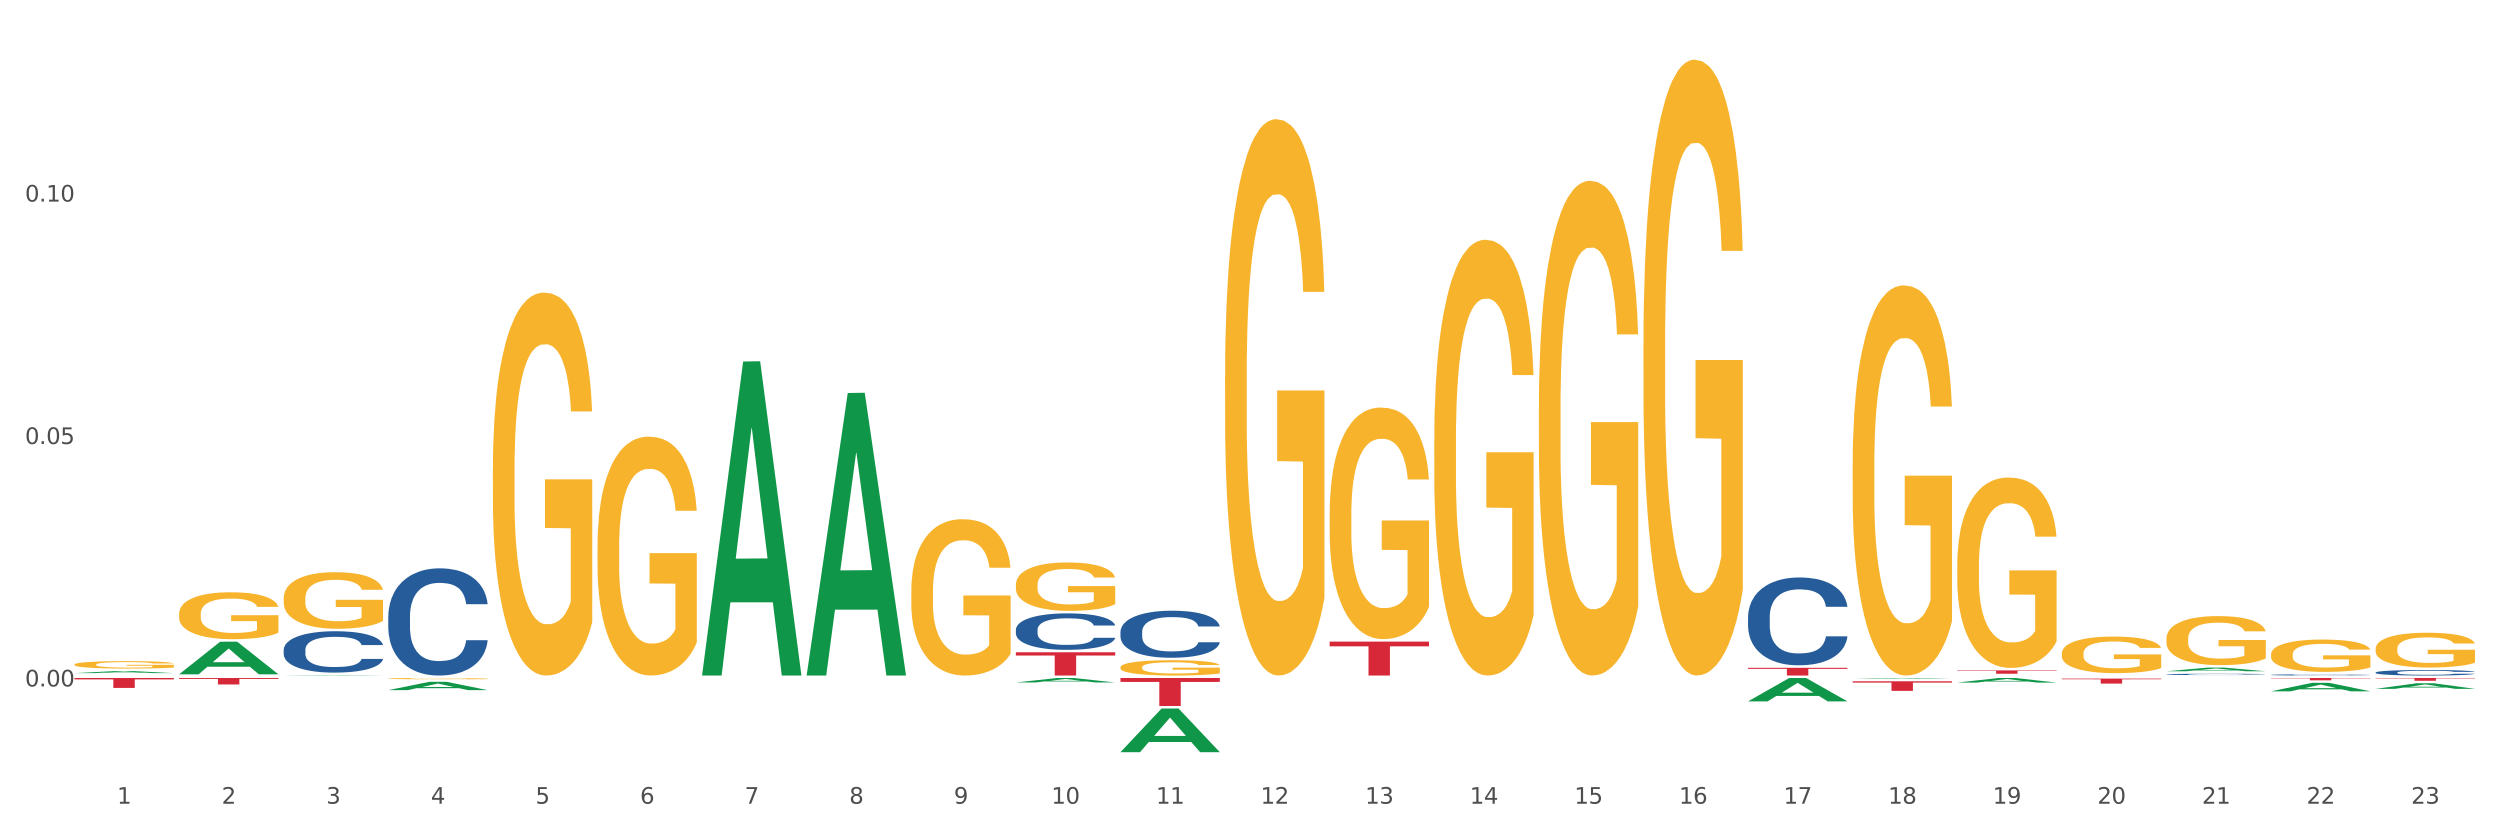 <?xml version="1.0" encoding="utf-8" standalone="no"?>
<!DOCTYPE svg PUBLIC "-//W3C//DTD SVG 1.1//EN"
  "http://www.w3.org/Graphics/SVG/1.1/DTD/svg11.dtd">
<svg xmlns:xlink="http://www.w3.org/1999/xlink" width="1080pt" height="360pt" viewBox="0 0 1080 360" xmlns="http://www.w3.org/2000/svg" version="1.1">
 <rect x="0" y="0" width="1080" height="360" fill="#333333" stroke="none"/>
 <defs>
  <style type="text/css">*{stroke-linejoin: round; stroke-linecap: butt}</style>
 </defs>
 <g id="figure_1">
  <g id="patch_1">
   <path d="M 0 360 
L 1080 360 
L 1080 0 
L 0 0 
z
" style="fill: #ffffff; stroke: #ffffff; stroke-linejoin: miter"/>
  </g>
  <g id="axes_1">
   <g id="matplotlib.axis_1">
    <g id="xtick_1">
     <g id="text_1">
      <!-- 1 -->
      <g style="fill: #4d4d4d" transform="translate(50.584 347.204) scale(0.096 -0.096)">
       <defs>
        <path id="DejaVuSans-31" d="M 794 531 
L 1825 531 
L 1825 4091 
L 703 3866 
L 703 4441 
L 1819 4666 
L 2450 4666 
L 2450 531 
L 3481 531 
L 3481 0 
L 794 0 
L 794 531 
z
" transform="scale(0.016)"/>
       </defs>
       <use xlink:href="#DejaVuSans-31"/>
      </g>
     </g>
    </g>
    <g id="xtick_2">
     <g id="text_2">
      <!-- 2 -->
      <g style="fill: #4d4d4d" transform="translate(95.771 347.204) scale(0.096 -0.096)">
       <defs>
        <path id="DejaVuSans-32" d="M 1228 531 
L 3431 531 
L 3431 0 
L 469 0 
L 469 531 
Q 828 903 1448 1529 
Q 2069 2156 2228 2338 
Q 2531 2678 2651 2914 
Q 2772 3150 2772 3378 
Q 2772 3750 2511 3984 
Q 2250 4219 1831 4219 
Q 1534 4219 1204 4116 
Q 875 4013 500 3803 
L 500 4441 
Q 881 4594 1212 4672 
Q 1544 4750 1819 4750 
Q 2544 4750 2975 4387 
Q 3406 4025 3406 3419 
Q 3406 3131 3298 2873 
Q 3191 2616 2906 2266 
Q 2828 2175 2409 1742 
Q 1991 1309 1228 531 
z
" transform="scale(0.016)"/>
       </defs>
       <use xlink:href="#DejaVuSans-32"/>
      </g>
     </g>
    </g>
    <g id="xtick_3">
     <g id="text_3">
      <!-- 3 -->
      <g style="fill: #4d4d4d" transform="translate(140.957 347.204) scale(0.096 -0.096)">
       <defs>
        <path id="DejaVuSans-33" d="M 2597 2516 
Q 3050 2419 3304 2112 
Q 3559 1806 3559 1356 
Q 3559 666 3084 287 
Q 2609 -91 1734 -91 
Q 1441 -91 1130 -33 
Q 819 25 488 141 
L 488 750 
Q 750 597 1062 519 
Q 1375 441 1716 441 
Q 2309 441 2620 675 
Q 2931 909 2931 1356 
Q 2931 1769 2642 2001 
Q 2353 2234 1838 2234 
L 1294 2234 
L 1294 2753 
L 1863 2753 
Q 2328 2753 2575 2939 
Q 2822 3125 2822 3475 
Q 2822 3834 2567 4026 
Q 2313 4219 1838 4219 
Q 1578 4219 1281 4162 
Q 984 4106 628 3988 
L 628 4550 
Q 988 4650 1302 4700 
Q 1616 4750 1894 4750 
Q 2613 4750 3031 4423 
Q 3450 4097 3450 3541 
Q 3450 3153 3228 2886 
Q 3006 2619 2597 2516 
z
" transform="scale(0.016)"/>
       </defs>
       <use xlink:href="#DejaVuSans-33"/>
      </g>
     </g>
    </g>
    <g id="xtick_4">
     <g id="text_4">
      <!-- 4 -->
      <g style="fill: #4d4d4d" transform="translate(186.143 347.204) scale(0.096 -0.096)">
       <defs>
        <path id="DejaVuSans-34" d="M 2419 4116 
L 825 1625 
L 2419 1625 
L 2419 4116 
z
M 2253 4666 
L 3047 4666 
L 3047 1625 
L 3713 1625 
L 3713 1100 
L 3047 1100 
L 3047 0 
L 2419 0 
L 2419 1100 
L 313 1100 
L 313 1709 
L 2253 4666 
z
" transform="scale(0.016)"/>
       </defs>
       <use xlink:href="#DejaVuSans-34"/>
      </g>
     </g>
    </g>
    <g id="xtick_5">
     <g id="text_5">
      <!-- 5 -->
      <g style="fill: #4d4d4d" transform="translate(231.33 347.204) scale(0.096 -0.096)">
       <defs>
        <path id="DejaVuSans-35" d="M 691 4666 
L 3169 4666 
L 3169 4134 
L 1269 4134 
L 1269 2991 
Q 1406 3038 1543 3061 
Q 1681 3084 1819 3084 
Q 2600 3084 3056 2656 
Q 3513 2228 3513 1497 
Q 3513 744 3044 326 
Q 2575 -91 1722 -91 
Q 1428 -91 1123 -41 
Q 819 9 494 109 
L 494 744 
Q 775 591 1075 516 
Q 1375 441 1709 441 
Q 2250 441 2565 725 
Q 2881 1009 2881 1497 
Q 2881 1984 2565 2268 
Q 2250 2553 1709 2553 
Q 1456 2553 1204 2497 
Q 953 2441 691 2322 
L 691 4666 
z
" transform="scale(0.016)"/>
       </defs>
       <use xlink:href="#DejaVuSans-35"/>
      </g>
     </g>
    </g>
    <g id="xtick_6">
     <g id="text_6">
      <!-- 6 -->
      <g style="fill: #4d4d4d" transform="translate(276.516 347.204) scale(0.096 -0.096)">
       <defs>
        <path id="DejaVuSans-36" d="M 2113 2584 
Q 1688 2584 1439 2293 
Q 1191 2003 1191 1497 
Q 1191 994 1439 701 
Q 1688 409 2113 409 
Q 2538 409 2786 701 
Q 3034 994 3034 1497 
Q 3034 2003 2786 2293 
Q 2538 2584 2113 2584 
z
M 3366 4563 
L 3366 3988 
Q 3128 4100 2886 4159 
Q 2644 4219 2406 4219 
Q 1781 4219 1451 3797 
Q 1122 3375 1075 2522 
Q 1259 2794 1537 2939 
Q 1816 3084 2150 3084 
Q 2853 3084 3261 2657 
Q 3669 2231 3669 1497 
Q 3669 778 3244 343 
Q 2819 -91 2113 -91 
Q 1303 -91 875 529 
Q 447 1150 447 2328 
Q 447 3434 972 4092 
Q 1497 4750 2381 4750 
Q 2619 4750 2861 4703 
Q 3103 4656 3366 4563 
z
" transform="scale(0.016)"/>
       </defs>
       <use xlink:href="#DejaVuSans-36"/>
      </g>
     </g>
    </g>
    <g id="xtick_7">
     <g id="text_7">
      <!-- 7 -->
      <g style="fill: #4d4d4d" transform="translate(321.702 347.204) scale(0.096 -0.096)">
       <defs>
        <path id="DejaVuSans-37" d="M 525 4666 
L 3525 4666 
L 3525 4397 
L 1831 0 
L 1172 0 
L 2766 4134 
L 525 4134 
L 525 4666 
z
" transform="scale(0.016)"/>
       </defs>
       <use xlink:href="#DejaVuSans-37"/>
      </g>
     </g>
    </g>
    <g id="xtick_8">
     <g id="text_8">
      <!-- 8 -->
      <g style="fill: #4d4d4d" transform="translate(366.888 347.204) scale(0.096 -0.096)">
       <defs>
        <path id="DejaVuSans-38" d="M 2034 2216 
Q 1584 2216 1326 1975 
Q 1069 1734 1069 1313 
Q 1069 891 1326 650 
Q 1584 409 2034 409 
Q 2484 409 2743 651 
Q 3003 894 3003 1313 
Q 3003 1734 2745 1975 
Q 2488 2216 2034 2216 
z
M 1403 2484 
Q 997 2584 770 2862 
Q 544 3141 544 3541 
Q 544 4100 942 4425 
Q 1341 4750 2034 4750 
Q 2731 4750 3128 4425 
Q 3525 4100 3525 3541 
Q 3525 3141 3298 2862 
Q 3072 2584 2669 2484 
Q 3125 2378 3379 2068 
Q 3634 1759 3634 1313 
Q 3634 634 3220 271 
Q 2806 -91 2034 -91 
Q 1263 -91 848 271 
Q 434 634 434 1313 
Q 434 1759 690 2068 
Q 947 2378 1403 2484 
z
M 1172 3481 
Q 1172 3119 1398 2916 
Q 1625 2713 2034 2713 
Q 2441 2713 2670 2916 
Q 2900 3119 2900 3481 
Q 2900 3844 2670 4047 
Q 2441 4250 2034 4250 
Q 1625 4250 1398 4047 
Q 1172 3844 1172 3481 
z
" transform="scale(0.016)"/>
       </defs>
       <use xlink:href="#DejaVuSans-38"/>
      </g>
     </g>
    </g>
    <g id="xtick_9">
     <g id="text_9">
      <!-- 9 -->
      <g style="fill: #4d4d4d" transform="translate(412.075 347.204) scale(0.096 -0.096)">
       <defs>
        <path id="DejaVuSans-39" d="M 703 97 
L 703 672 
Q 941 559 1184 500 
Q 1428 441 1663 441 
Q 2288 441 2617 861 
Q 2947 1281 2994 2138 
Q 2813 1869 2534 1725 
Q 2256 1581 1919 1581 
Q 1219 1581 811 2004 
Q 403 2428 403 3163 
Q 403 3881 828 4315 
Q 1253 4750 1959 4750 
Q 2769 4750 3195 4129 
Q 3622 3509 3622 2328 
Q 3622 1225 3098 567 
Q 2575 -91 1691 -91 
Q 1453 -91 1209 -44 
Q 966 3 703 97 
z
M 1959 2075 
Q 2384 2075 2632 2365 
Q 2881 2656 2881 3163 
Q 2881 3666 2632 3958 
Q 2384 4250 1959 4250 
Q 1534 4250 1286 3958 
Q 1038 3666 1038 3163 
Q 1038 2656 1286 2365 
Q 1534 2075 1959 2075 
z
" transform="scale(0.016)"/>
       </defs>
       <use xlink:href="#DejaVuSans-39"/>
      </g>
     </g>
    </g>
    <g id="xtick_10">
     <g id="text_10">
      <!-- 10 -->
      <g style="fill: #4d4d4d" transform="translate(454.207 347.204) scale(0.096 -0.096)">
       <defs>
        <path id="DejaVuSans-30" d="M 2034 4250 
Q 1547 4250 1301 3770 
Q 1056 3291 1056 2328 
Q 1056 1369 1301 889 
Q 1547 409 2034 409 
Q 2525 409 2770 889 
Q 3016 1369 3016 2328 
Q 3016 3291 2770 3770 
Q 2525 4250 2034 4250 
z
M 2034 4750 
Q 2819 4750 3233 4129 
Q 3647 3509 3647 2328 
Q 3647 1150 3233 529 
Q 2819 -91 2034 -91 
Q 1250 -91 836 529 
Q 422 1150 422 2328 
Q 422 3509 836 4129 
Q 1250 4750 2034 4750 
z
" transform="scale(0.016)"/>
       </defs>
       <use xlink:href="#DejaVuSans-31"/>
       <use xlink:href="#DejaVuSans-30" transform="translate(63.623 0)"/>
      </g>
     </g>
    </g>
    <g id="xtick_11">
     <g id="text_11">
      <!-- 11 -->
      <g style="fill: #4d4d4d" transform="translate(499.393 347.204) scale(0.096 -0.096)">
       <use xlink:href="#DejaVuSans-31"/>
       <use xlink:href="#DejaVuSans-31" transform="translate(63.623 0)"/>
      </g>
     </g>
    </g>
    <g id="xtick_12">
     <g id="text_12">
      <!-- 12 -->
      <g style="fill: #4d4d4d" transform="translate(544.58 347.204) scale(0.096 -0.096)">
       <use xlink:href="#DejaVuSans-31"/>
       <use xlink:href="#DejaVuSans-32" transform="translate(63.623 0)"/>
      </g>
     </g>
    </g>
    <g id="xtick_13">
     <g id="text_13">
      <!-- 13 -->
      <g style="fill: #4d4d4d" transform="translate(589.766 347.204) scale(0.096 -0.096)">
       <use xlink:href="#DejaVuSans-31"/>
       <use xlink:href="#DejaVuSans-33" transform="translate(63.623 0)"/>
      </g>
     </g>
    </g>
    <g id="xtick_14">
     <g id="text_14">
      <!-- 14 -->
      <g style="fill: #4d4d4d" transform="translate(634.952 347.204) scale(0.096 -0.096)">
       <use xlink:href="#DejaVuSans-31"/>
       <use xlink:href="#DejaVuSans-34" transform="translate(63.623 0)"/>
      </g>
     </g>
    </g>
    <g id="xtick_15">
     <g id="text_15">
      <!-- 15 -->
      <g style="fill: #4d4d4d" transform="translate(680.138 347.204) scale(0.096 -0.096)">
       <use xlink:href="#DejaVuSans-31"/>
       <use xlink:href="#DejaVuSans-35" transform="translate(63.623 0)"/>
      </g>
     </g>
    </g>
    <g id="xtick_16">
     <g id="text_16">
      <!-- 16 -->
      <g style="fill: #4d4d4d" transform="translate(725.325 347.204) scale(0.096 -0.096)">
       <use xlink:href="#DejaVuSans-31"/>
       <use xlink:href="#DejaVuSans-36" transform="translate(63.623 0)"/>
      </g>
     </g>
    </g>
    <g id="xtick_17">
     <g id="text_17">
      <!-- 17 -->
      <g style="fill: #4d4d4d" transform="translate(770.511 347.204) scale(0.096 -0.096)">
       <use xlink:href="#DejaVuSans-31"/>
       <use xlink:href="#DejaVuSans-37" transform="translate(63.623 0)"/>
      </g>
     </g>
    </g>
    <g id="xtick_18">
     <g id="text_18">
      <!-- 18 -->
      <g style="fill: #4d4d4d" transform="translate(815.697 347.204) scale(0.096 -0.096)">
       <use xlink:href="#DejaVuSans-31"/>
       <use xlink:href="#DejaVuSans-38" transform="translate(63.623 0)"/>
      </g>
     </g>
    </g>
    <g id="xtick_19">
     <g id="text_19">
      <!-- 19 -->
      <g style="fill: #4d4d4d" transform="translate(860.883 347.204) scale(0.096 -0.096)">
       <use xlink:href="#DejaVuSans-31"/>
       <use xlink:href="#DejaVuSans-39" transform="translate(63.623 0)"/>
      </g>
     </g>
    </g>
    <g id="xtick_20">
     <g id="text_20">
      <!-- 20 -->
      <g style="fill: #4d4d4d" transform="translate(906.07 347.204) scale(0.096 -0.096)">
       <use xlink:href="#DejaVuSans-32"/>
       <use xlink:href="#DejaVuSans-30" transform="translate(63.623 0)"/>
      </g>
     </g>
    </g>
    <g id="xtick_21">
     <g id="text_21">
      <!-- 21 -->
      <g style="fill: #4d4d4d" transform="translate(951.256 347.204) scale(0.096 -0.096)">
       <use xlink:href="#DejaVuSans-32"/>
       <use xlink:href="#DejaVuSans-31" transform="translate(63.623 0)"/>
      </g>
     </g>
    </g>
    <g id="xtick_22">
     <g id="text_22">
      <!-- 22 -->
      <g style="fill: #4d4d4d" transform="translate(996.442 347.204) scale(0.096 -0.096)">
       <use xlink:href="#DejaVuSans-32"/>
       <use xlink:href="#DejaVuSans-32" transform="translate(63.623 0)"/>
      </g>
     </g>
    </g>
    <g id="xtick_23">
     <g id="text_23">
      <!-- 23 -->
      <g style="fill: #4d4d4d" transform="translate(1041.629 347.204) scale(0.096 -0.096)">
       <use xlink:href="#DejaVuSans-32"/>
       <use xlink:href="#DejaVuSans-33" transform="translate(63.623 0)"/>
      </g>
     </g>
    </g>
    <g id="xtick_24"/>
    <g id="xtick_25"/>
    <g id="xtick_26"/>
    <g id="xtick_27"/>
    <g id="xtick_28"/>
    <g id="xtick_29"/>
    <g id="xtick_30"/>
    <g id="xtick_31"/>
    <g id="xtick_32"/>
    <g id="xtick_33"/>
    <g id="xtick_34"/>
    <g id="xtick_35"/>
    <g id="xtick_36"/>
    <g id="xtick_37"/>
    <g id="xtick_38"/>
    <g id="xtick_39"/>
    <g id="xtick_40"/>
    <g id="xtick_41"/>
    <g id="xtick_42"/>
    <g id="xtick_43"/>
    <g id="xtick_44"/>
    <g id="xtick_45"/>
   </g>
   <g id="matplotlib.axis_2">
    <g id="ytick_1">
     <g id="text_24">
      <!-- 0.00 -->
      <g style="fill: #4d4d4d" transform="translate(10.8 296.546) scale(0.096 -0.096)">
       <defs>
        <path id="DejaVuSans-2e" d="M 684 794 
L 1344 794 
L 1344 0 
L 684 0 
L 684 794 
z
" transform="scale(0.016)"/>
       </defs>
       <use xlink:href="#DejaVuSans-30"/>
       <use xlink:href="#DejaVuSans-2e" transform="translate(63.623 0)"/>
       <use xlink:href="#DejaVuSans-30" transform="translate(95.41 0)"/>
       <use xlink:href="#DejaVuSans-30" transform="translate(159.033 0)"/>
      </g>
     </g>
    </g>
    <g id="ytick_2">
     <g id="text_25">
      <!-- 0.05 -->
      <g style="fill: #4d4d4d" transform="translate(10.8 191.813) scale(0.096 -0.096)">
       <use xlink:href="#DejaVuSans-30"/>
       <use xlink:href="#DejaVuSans-2e" transform="translate(63.623 0)"/>
       <use xlink:href="#DejaVuSans-30" transform="translate(95.41 0)"/>
       <use xlink:href="#DejaVuSans-35" transform="translate(159.033 0)"/>
      </g>
     </g>
    </g>
    <g id="ytick_3">
     <g id="text_26">
      <!-- 0.10 -->
      <g style="fill: #4d4d4d" transform="translate(10.8 87.08) scale(0.096 -0.096)">
       <use xlink:href="#DejaVuSans-30"/>
       <use xlink:href="#DejaVuSans-2e" transform="translate(63.623 0)"/>
       <use xlink:href="#DejaVuSans-31" transform="translate(95.41 0)"/>
       <use xlink:href="#DejaVuSans-30" transform="translate(159.033 0)"/>
      </g>
     </g>
    </g>
    <g id="ytick_4"/>
    <g id="ytick_5"/>
    <g id="ytick_6"/>
   </g>
   <g id="PolyCollection_1">
    <path d="M 32.175 290.795 
L 32.219 290.794 
L 49.921 289.892 
L 57.267 289.892 
L 75.102 290.796 
L 66.605 290.796 
L 62.755 290.586 
L 44.478 290.586 
L 44.345 290.589 
L 40.628 290.796 
L 32.175 290.796 
L 32.175 290.795 
L 46.779 290.46 
L 60.454 290.459 
L 53.683 290.084 
L 53.594 290.083 
L 53.506 290.085 
L 46.735 290.459 
L 46.779 290.46 
L 32.175 290.795 
z
" clip-path="url(#p5886c36d5c)" style="fill: #109648"/>
    <path d="M 77.361 291.292 
L 77.406 291.279 
L 95.107 277.217 
L 102.454 277.204 
L 120.288 291.318 
L 111.791 291.318 
L 107.941 288.032 
L 89.664 288.032 
L 89.531 288.085 
L 85.814 291.318 
L 77.361 291.318 
L 77.361 291.292 
L 91.965 286.07 
L 105.64 286.057 
L 98.869 280.212 
L 98.781 280.186 
L 98.692 280.225 
L 91.921 286.057 
L 91.965 286.07 
L 77.361 291.292 
z
" clip-path="url(#p5886c36d5c)" style="fill: #109648"/>
    <path d="M 122.548 291.83 
L 122.592 291.829 
L 140.294 291.631 
L 147.64 291.631 
L 165.475 291.83 
L 156.978 291.83 
L 153.127 291.784 
L 134.85 291.784 
L 134.718 291.784 
L 131 291.83 
L 122.548 291.83 
L 122.548 291.83 
L 137.152 291.756 
L 150.826 291.756 
L 144.055 291.673 
L 143.967 291.673 
L 143.878 291.674 
L 137.107 291.756 
L 137.152 291.756 
L 122.548 291.83 
z
" clip-path="url(#p5886c36d5c)" style="fill: #109648"/>
    <path d="M 167.734 298.133 
L 167.778 298.13 
L 185.48 294.534 
L 192.826 294.53 
L 210.661 298.14 
L 202.164 298.14 
L 198.314 297.299 
L 180.037 297.299 
L 179.904 297.313 
L 176.186 298.14 
L 167.734 298.14 
L 167.734 298.133 
L 182.338 296.798 
L 196.013 296.794 
L 189.242 295.3 
L 189.153 295.293 
L 189.065 295.303 
L 182.294 296.794 
L 182.338 296.798 
L 167.734 298.133 
z
" clip-path="url(#p5886c36d5c)" style="fill: #109648"/>
    <path d="M 303.293 291.575 
L 303.337 291.447 
L 321.039 156.178 
L 328.385 156.051 
L 346.22 291.83 
L 337.723 291.83 
L 333.873 260.212 
L 315.595 260.212 
L 315.463 260.722 
L 311.745 291.83 
L 303.293 291.83 
L 303.293 291.575 
L 317.897 241.343 
L 331.571 241.215 
L 324.8 184.991 
L 324.712 184.736 
L 324.623 185.119 
L 317.852 241.215 
L 317.897 241.343 
L 303.293 291.575 
z
" clip-path="url(#p5886c36d5c)" style="fill: #109648"/>
    <path d="M 348.479 291.6 
L 348.523 291.486 
L 366.225 169.781 
L 373.571 169.666 
L 391.406 291.83 
L 382.909 291.83 
L 379.059 263.382 
L 360.782 263.382 
L 360.649 263.841 
L 356.932 291.83 
L 348.479 291.83 
L 348.479 291.6 
L 363.083 246.405 
L 376.758 246.291 
L 369.987 195.705 
L 369.898 195.475 
L 369.81 195.819 
L 363.039 246.291 
L 363.083 246.405 
L 348.479 291.6 
z
" clip-path="url(#p5886c36d5c)" style="fill: #109648"/>
    <path d="M 438.851 294.833 
L 438.896 294.831 
L 456.598 292.9 
L 463.944 292.898 
L 481.778 294.837 
L 473.282 294.837 
L 469.431 294.386 
L 451.154 294.386 
L 451.021 294.393 
L 447.304 294.837 
L 438.851 294.837 
L 438.851 294.833 
L 453.455 294.116 
L 467.13 294.114 
L 460.359 293.312 
L 460.271 293.308 
L 460.182 293.313 
L 453.411 294.114 
L 453.455 294.116 
L 438.851 294.833 
z
" clip-path="url(#p5886c36d5c)" style="fill: #109648"/>
    <path d="M 484.038 324.914 
L 484.082 324.896 
L 501.784 306.087 
L 509.13 306.069 
L 526.965 324.95 
L 518.468 324.95 
L 514.618 320.553 
L 496.341 320.553 
L 496.208 320.624 
L 492.49 324.95 
L 484.038 324.95 
L 484.038 324.914 
L 498.642 317.929 
L 512.316 317.911 
L 505.545 310.093 
L 505.457 310.058 
L 505.368 310.111 
L 498.598 317.911 
L 498.642 317.929 
L 484.038 324.914 
z
" clip-path="url(#p5886c36d5c)" style="fill: #109648"/>
    <path d="M 845.528 294.875 
L 845.572 294.873 
L 863.274 292.9 
L 870.62 292.898 
L 888.455 294.878 
L 879.958 294.878 
L 876.108 294.417 
L 857.831 294.417 
L 857.698 294.425 
L 853.981 294.878 
L 845.528 294.878 
L 845.528 294.875 
L 860.132 294.142 
L 873.807 294.14 
L 867.036 293.32 
L 866.947 293.317 
L 866.859 293.322 
L 860.088 294.14 
L 860.132 294.142 
L 845.528 294.875 
z
" clip-path="url(#p5886c36d5c)" style="fill: #109648"/>
    <path d="M 935.9 289.992 
L 935.945 289.99 
L 953.647 288.417 
L 960.993 288.415 
L 978.827 289.995 
L 970.331 289.995 
L 966.48 289.627 
L 948.203 289.627 
L 948.071 289.633 
L 944.353 289.995 
L 935.9 289.995 
L 935.9 289.992 
L 950.505 289.407 
L 964.179 289.406 
L 957.408 288.752 
L 957.32 288.749 
L 957.231 288.753 
L 950.46 289.406 
L 950.505 289.407 
L 935.9 289.992 
z
" clip-path="url(#p5886c36d5c)" style="fill: #109648"/>
    <path d="M 800.342 293.252 
L 800.386 293.252 
L 818.088 292.899 
L 825.434 292.898 
L 843.269 293.253 
L 834.772 293.253 
L 830.922 293.17 
L 812.644 293.17 
L 812.512 293.171 
L 808.794 293.253 
L 800.342 293.253 
L 800.342 293.252 
L 814.946 293.121 
L 828.62 293.121 
L 821.849 292.974 
L 821.761 292.973 
L 821.672 292.974 
L 814.901 293.121 
L 814.946 293.121 
L 800.342 293.252 
z
" clip-path="url(#p5886c36d5c)" style="fill: #109648"/>
    <path d="M 755.155 302.972 
L 755.2 302.962 
L 772.901 292.908 
L 780.248 292.898 
L 798.082 302.991 
L 789.585 302.991 
L 785.735 300.641 
L 767.458 300.641 
L 767.325 300.678 
L 763.608 302.991 
L 755.155 302.991 
L 755.155 302.972 
L 769.759 299.238 
L 783.434 299.229 
L 776.663 295.05 
L 776.575 295.031 
L 776.486 295.059 
L 769.715 299.229 
L 769.759 299.238 
L 755.155 302.972 
z
" clip-path="url(#p5886c36d5c)" style="fill: #109648"/>
    <path d="M 1026.273 297.572 
L 1026.317 297.57 
L 1044.019 295.165 
L 1051.365 295.162 
L 1069.2 297.577 
L 1060.703 297.577 
L 1056.853 297.014 
L 1038.576 297.014 
L 1038.443 297.023 
L 1034.726 297.577 
L 1026.273 297.577 
L 1026.273 297.572 
L 1040.877 296.679 
L 1054.552 296.677 
L 1047.781 295.677 
L 1047.692 295.672 
L 1047.604 295.679 
L 1040.833 296.677 
L 1040.877 296.679 
L 1026.273 297.572 
z
" clip-path="url(#p5886c36d5c)" style="fill: #109648"/>
    <path d="M 981.087 298.642 
L 981.131 298.638 
L 998.833 294.981 
L 1006.179 294.977 
L 1024.014 298.649 
L 1015.517 298.649 
L 1011.667 297.794 
L 993.39 297.794 
L 993.257 297.807 
L 989.539 298.649 
L 981.087 298.649 
L 981.087 298.642 
L 995.691 297.284 
L 1009.365 297.28 
L 1002.595 295.76 
L 1002.506 295.753 
L 1002.417 295.763 
L 995.647 297.28 
L 995.691 297.284 
L 981.087 298.642 
z
" clip-path="url(#p5886c36d5c)" style="fill: #109648"/>
    <path d="M 800.342 294.321 
L 843.269 294.321 
L 843.269 294.894 
L 826.383 294.898 
L 826.383 298.443 
L 817.126 298.443 
L 817.126 294.898 
L 800.342 294.894 
L 800.342 294.325 
L 800.342 294.321 
z
" clip-path="url(#p5886c36d5c)" style="fill: #d62839"/>
    <path d="M 484.038 292.898 
L 526.965 292.898 
L 526.965 294.58 
L 510.079 294.592 
L 510.079 305.001 
L 500.822 305.001 
L 500.822 294.592 
L 484.038 294.58 
L 484.038 292.91 
L 484.038 292.898 
z
" clip-path="url(#p5886c36d5c)" style="fill: #d62839"/>
    <path d="M 845.528 289.611 
L 888.455 289.611 
L 888.455 289.81 
L 871.569 289.812 
L 871.569 291.044 
L 862.312 291.044 
L 862.312 289.812 
L 845.528 289.81 
L 845.528 289.613 
L 845.528 289.611 
z
" clip-path="url(#p5886c36d5c)" style="fill: #d62839"/>
    <path d="M 32.175 292.898 
L 75.102 292.898 
L 75.102 293.496 
L 58.216 293.5 
L 58.216 297.196 
L 48.959 297.196 
L 48.959 293.5 
L 32.175 293.496 
L 32.175 292.902 
L 32.175 292.898 
z
" clip-path="url(#p5886c36d5c)" style="fill: #d62839"/>
    <path d="M 438.851 281.792 
L 481.778 281.792 
L 481.778 283.187 
L 464.892 283.197 
L 464.892 291.83 
L 455.636 291.83 
L 455.636 283.197 
L 438.851 283.187 
L 438.851 281.802 
L 438.851 281.792 
z
" clip-path="url(#p5886c36d5c)" style="fill: #d62839"/>
    <path d="M 890.714 293.156 
L 933.641 293.156 
L 933.641 293.456 
L 916.755 293.458 
L 916.755 295.314 
L 907.498 295.314 
L 907.498 293.458 
L 890.714 293.456 
L 890.714 293.158 
L 890.714 293.156 
z
" clip-path="url(#p5886c36d5c)" style="fill: #d62839"/>
    <path d="M 981.087 291.546 
L 981.138 291.545 
L 981.138 291.532 
L 981.29 291.514 
L 981.848 291.481 
L 982.558 291.456 
L 983.776 291.427 
L 984.436 291.415 
L 985.298 291.401 
L 987.074 291.379 
L 989.104 291.36 
L 990.525 291.35 
L 991.59 291.343 
L 993.975 291.331 
L 995.345 291.326 
L 996.766 291.322 
L 997.984 291.319 
L 1000.013 291.316 
L 1001.637 291.314 
L 1003.514 291.314 
L 1005.087 291.314 
L 1007.168 291.316 
L 1010.212 291.322 
L 1011.379 291.325 
L 1012.952 291.331 
L 1014.576 291.338 
L 1015.895 291.346 
L 1017.417 291.357 
L 1018.99 291.371 
L 1020.513 291.389 
L 1021.578 291.405 
L 1022.441 291.423 
L 1023.202 291.444 
L 1023.76 291.467 
L 1024.014 291.486 
L 1014.728 291.486 
L 1014.474 291.469 
L 1013.967 291.45 
L 1013.46 291.437 
L 1012.901 291.427 
L 1012.039 291.415 
L 1011.278 291.408 
L 1010.009 291.399 
L 1008.842 291.393 
L 1007.878 291.39 
L 1006.711 291.387 
L 1004.225 291.384 
L 1002.449 291.384 
L 1001.332 291.385 
L 999.962 291.387 
L 998.795 291.391 
L 997.425 291.396 
L 996.36 291.403 
L 995.294 291.411 
L 994.685 291.416 
L 993.772 291.427 
L 993.163 291.435 
L 992.351 291.45 
L 991.895 291.46 
L 991.083 291.487 
L 990.728 291.507 
L 990.575 291.52 
L 990.474 291.535 
L 990.474 291.609 
L 990.778 291.642 
L 991.032 291.656 
L 991.438 291.672 
L 992.199 291.693 
L 993.315 291.713 
L 994.482 291.728 
L 995.446 291.737 
L 996.36 291.743 
L 997.273 291.748 
L 998.389 291.753 
L 999.303 291.756 
L 1000.673 291.759 
L 1002.297 291.76 
L 1003.565 291.76 
L 1006.153 291.758 
L 1007.32 291.755 
L 1008.436 291.752 
L 1009.654 291.747 
L 1010.618 291.741 
L 1011.176 291.737 
L 1012.09 291.728 
L 1012.8 291.719 
L 1013.409 291.708 
L 1013.815 291.698 
L 1014.271 291.684 
L 1014.627 291.668 
L 1014.728 291.66 
L 1024.014 291.66 
L 1023.811 291.677 
L 1023.456 291.693 
L 1022.745 291.715 
L 1022.187 291.728 
L 1021.324 291.744 
L 1020.411 291.757 
L 1019.143 291.771 
L 1017.976 291.782 
L 1016.758 291.792 
L 1015.438 291.8 
L 1013.054 291.812 
L 1012.191 291.815 
L 1010.364 291.821 
L 1008.944 291.824 
L 1006.863 291.828 
L 1004.732 291.829 
L 1002.5 291.83 
L 1000.521 291.829 
L 998.339 291.826 
L 996.969 291.823 
L 995.446 291.819 
L 993.671 291.812 
L 991.996 291.804 
L 990.423 291.795 
L 988.952 291.784 
L 987.582 291.772 
L 985.806 291.752 
L 984.486 291.732 
L 983.522 291.714 
L 982.863 291.698 
L 982.203 291.678 
L 981.848 291.665 
L 981.29 291.632 
L 981.087 291.601 
L 981.087 291.546 
z
" clip-path="url(#p5886c36d5c)" style="fill: #255c99"/>
    <path d="M 1026.273 290.515 
L 1026.324 290.513 
L 1026.324 290.452 
L 1026.476 290.369 
L 1027.034 290.216 
L 1027.745 290.101 
L 1028.962 289.966 
L 1029.622 289.909 
L 1030.485 289.846 
L 1032.26 289.743 
L 1034.29 289.656 
L 1035.711 289.608 
L 1036.776 289.578 
L 1039.161 289.523 
L 1040.531 289.499 
L 1041.952 289.479 
L 1043.17 289.466 
L 1045.199 289.451 
L 1046.823 289.445 
L 1048.701 289.442 
L 1050.274 289.445 
L 1052.354 289.453 
L 1055.398 289.479 
L 1056.565 289.495 
L 1058.138 289.521 
L 1059.762 289.556 
L 1061.081 289.591 
L 1062.604 289.641 
L 1064.177 289.706 
L 1065.699 289.789 
L 1066.764 289.865 
L 1067.627 289.946 
L 1068.388 290.044 
L 1068.946 290.151 
L 1069.2 290.24 
L 1059.914 290.24 
L 1059.661 290.16 
L 1059.153 290.073 
L 1058.646 290.014 
L 1058.088 289.966 
L 1057.225 289.911 
L 1056.464 289.876 
L 1055.195 289.835 
L 1054.028 289.809 
L 1053.064 289.793 
L 1051.897 289.78 
L 1049.411 289.767 
L 1047.635 289.767 
L 1046.519 289.772 
L 1045.149 289.783 
L 1043.982 289.798 
L 1042.612 289.824 
L 1041.546 289.852 
L 1040.481 289.889 
L 1039.872 289.916 
L 1038.958 289.963 
L 1038.349 290.003 
L 1037.538 290.07 
L 1037.081 290.118 
L 1036.269 290.243 
L 1035.914 290.334 
L 1035.762 290.397 
L 1035.66 290.467 
L 1035.66 290.807 
L 1035.965 290.96 
L 1036.218 291.025 
L 1036.624 291.099 
L 1037.385 291.195 
L 1038.502 291.289 
L 1039.669 291.357 
L 1040.633 291.398 
L 1041.546 291.429 
L 1042.459 291.453 
L 1043.576 291.474 
L 1044.489 291.488 
L 1045.859 291.501 
L 1047.483 291.507 
L 1048.751 291.507 
L 1051.339 291.496 
L 1052.506 291.485 
L 1053.622 291.47 
L 1054.84 291.446 
L 1055.804 291.42 
L 1056.363 291.4 
L 1057.276 291.359 
L 1057.986 291.315 
L 1058.595 291.265 
L 1059.001 291.222 
L 1059.458 291.156 
L 1059.813 291.082 
L 1059.914 291.043 
L 1069.2 291.043 
L 1068.997 291.121 
L 1068.642 291.198 
L 1067.931 291.3 
L 1067.373 291.359 
L 1066.511 291.431 
L 1065.597 291.492 
L 1064.329 291.56 
L 1063.162 291.61 
L 1061.944 291.653 
L 1060.625 291.693 
L 1058.24 291.747 
L 1057.377 291.762 
L 1055.551 291.788 
L 1054.13 291.804 
L 1052.05 291.819 
L 1049.918 291.828 
L 1047.686 291.83 
L 1045.707 291.826 
L 1043.525 291.812 
L 1042.155 291.799 
L 1040.633 291.78 
L 1038.857 291.749 
L 1037.182 291.712 
L 1035.609 291.669 
L 1034.138 291.618 
L 1032.768 291.562 
L 1030.992 291.468 
L 1029.673 291.376 
L 1028.709 291.291 
L 1028.049 291.219 
L 1027.389 291.128 
L 1027.034 291.065 
L 1026.476 290.912 
L 1026.273 290.77 
L 1026.273 290.515 
z
" clip-path="url(#p5886c36d5c)" style="fill: #255c99"/>
    <path d="M 981.087 292.898 
L 1024.014 292.898 
L 1024.014 293.039 
L 1007.128 293.04 
L 1007.128 293.909 
L 997.871 293.909 
L 997.871 293.04 
L 981.087 293.039 
L 981.087 292.899 
L 981.087 292.898 
z
" clip-path="url(#p5886c36d5c)" style="fill: #d62839"/>
    <path d="M 1026.273 292.898 
L 1069.2 292.898 
L 1069.2 293.065 
L 1052.314 293.066 
L 1052.314 294.094 
L 1043.057 294.094 
L 1043.057 293.066 
L 1026.273 293.065 
L 1026.273 292.9 
L 1026.273 292.898 
z
" clip-path="url(#p5886c36d5c)" style="fill: #d62839"/>
    <path d="M 755.155 288.479 
L 798.082 288.479 
L 798.082 288.944 
L 781.196 288.948 
L 781.196 291.83 
L 771.94 291.83 
L 771.94 288.948 
L 755.155 288.944 
L 755.155 288.482 
L 755.155 288.479 
z
" clip-path="url(#p5886c36d5c)" style="fill: #d62839"/>
    <path d="M 574.41 277.165 
L 617.337 277.165 
L 617.337 279.203 
L 600.451 279.217 
L 600.451 291.83 
L 591.195 291.83 
L 591.195 279.217 
L 574.41 279.203 
L 574.41 277.179 
L 574.41 277.165 
z
" clip-path="url(#p5886c36d5c)" style="fill: #d62839"/>
    <path d="M 77.361 292.898 
L 120.288 292.898 
L 120.288 293.286 
L 103.402 293.289 
L 103.402 295.689 
L 94.146 295.689 
L 94.146 293.289 
L 77.361 293.286 
L 77.361 292.901 
L 77.361 292.898 
z
" clip-path="url(#p5886c36d5c)" style="fill: #d62839"/>
    <path d="M 212.92 202.838 
L 212.971 202.687 
L 212.971 197.248 
L 213.072 192.564 
L 213.579 181.233 
L 214.339 171.865 
L 214.897 166.879 
L 215.454 162.8 
L 216.113 158.721 
L 216.924 154.49 
L 218.394 148.295 
L 219.306 145.123 
L 220.421 141.799 
L 222.448 136.964 
L 223.918 134.244 
L 225.438 131.978 
L 227.922 129.258 
L 229.544 128.049 
L 231.267 127.143 
L 233.345 126.539 
L 234.916 126.387 
L 238.362 126.841 
L 241.302 128.201 
L 242.721 129.258 
L 244.545 131.071 
L 245.508 132.28 
L 247.079 134.697 
L 248.701 137.87 
L 249.816 140.59 
L 251.488 145.727 
L 252.756 150.864 
L 253.921 157.21 
L 254.529 161.591 
L 254.985 165.671 
L 255.391 170.354 
L 255.796 177.758 
L 246.674 177.758 
L 246.319 172.47 
L 245.762 167.484 
L 244.951 162.649 
L 244.241 159.627 
L 243.025 155.85 
L 241.91 153.432 
L 240.744 151.619 
L 239.325 150.108 
L 238.21 149.353 
L 236.639 148.749 
L 233.547 148.9 
L 231.469 150.108 
L 230.05 151.619 
L 229.138 152.979 
L 228.327 154.49 
L 227.415 156.605 
L 226.351 159.778 
L 225.59 162.649 
L 224.83 166.275 
L 224.222 169.901 
L 223.665 174.132 
L 223.208 178.664 
L 222.854 183.348 
L 222.55 189.089 
L 222.296 198.608 
L 222.296 219.307 
L 222.397 223.991 
L 222.651 230.186 
L 222.955 234.869 
L 223.462 240.46 
L 223.918 244.237 
L 224.779 249.676 
L 225.742 254.209 
L 226.503 257.079 
L 227.263 259.497 
L 228.581 262.821 
L 230.05 265.54 
L 231.317 267.202 
L 233.041 268.713 
L 234.206 269.318 
L 235.22 269.62 
L 237.703 269.62 
L 239.477 269.167 
L 241.454 268.109 
L 242.974 266.749 
L 244.241 265.087 
L 245.66 262.368 
L 246.572 259.799 
L 246.572 228.221 
L 235.423 228.07 
L 235.423 207.069 
L 255.847 207.069 
L 255.847 268.713 
L 254.985 271.886 
L 254.023 274.757 
L 253.009 277.325 
L 251.488 280.498 
L 249.664 283.52 
L 248.042 285.635 
L 246.319 287.448 
L 244.292 289.11 
L 241.656 290.621 
L 240.035 291.226 
L 238.007 291.679 
L 235.625 291.83 
L 233.547 291.528 
L 231.52 290.772 
L 229.391 289.412 
L 227.314 287.448 
L 225.742 285.484 
L 224.171 283.067 
L 222.499 279.894 
L 221.181 276.872 
L 220.168 274.152 
L 219.053 270.677 
L 217.836 266.145 
L 216.924 262.065 
L 216.113 257.835 
L 215.251 252.396 
L 214.643 247.712 
L 214.035 241.819 
L 213.68 237.438 
L 213.275 230.639 
L 212.971 221.12 
L 212.92 202.838 
z
" clip-path="url(#p5886c36d5c)" style="fill: #f7b32b"/>
    <path d="M 258.106 236.314 
L 258.157 236.22 
L 258.157 232.826 
L 258.258 229.905 
L 258.765 222.835 
L 259.525 216.992 
L 260.083 213.881 
L 260.64 211.336 
L 261.299 208.792 
L 262.11 206.152 
L 263.58 202.288 
L 264.492 200.309 
L 265.607 198.235 
L 267.634 195.219 
L 269.104 193.522 
L 270.625 192.108 
L 273.108 190.412 
L 274.73 189.658 
L 276.453 189.092 
L 278.531 188.715 
L 280.102 188.621 
L 283.548 188.904 
L 286.488 189.752 
L 287.907 190.412 
L 289.731 191.543 
L 290.694 192.297 
L 292.265 193.805 
L 293.887 195.784 
L 295.002 197.481 
L 296.675 200.686 
L 297.942 203.89 
L 299.107 207.849 
L 299.716 210.582 
L 300.172 213.127 
L 300.577 216.049 
L 300.983 220.668 
L 291.86 220.668 
L 291.505 217.369 
L 290.948 214.258 
L 290.137 211.242 
L 289.427 209.357 
L 288.211 207.001 
L 287.096 205.493 
L 285.93 204.362 
L 284.511 203.419 
L 283.396 202.948 
L 281.825 202.571 
L 278.734 202.665 
L 276.656 203.419 
L 275.237 204.362 
L 274.324 205.21 
L 273.513 206.152 
L 272.601 207.472 
L 271.537 209.451 
L 270.777 211.242 
L 270.016 213.504 
L 269.408 215.766 
L 268.851 218.405 
L 268.395 221.233 
L 268.04 224.155 
L 267.736 227.737 
L 267.482 233.675 
L 267.482 246.588 
L 267.584 249.51 
L 267.837 253.374 
L 268.141 256.296 
L 268.648 259.783 
L 269.104 262.14 
L 269.966 265.533 
L 270.929 268.36 
L 271.689 270.151 
L 272.449 271.659 
L 273.767 273.733 
L 275.237 275.43 
L 276.504 276.466 
L 278.227 277.409 
L 279.392 277.786 
L 280.406 277.974 
L 282.889 277.974 
L 284.663 277.692 
L 286.64 277.032 
L 288.16 276.184 
L 289.427 275.147 
L 290.846 273.45 
L 291.759 271.848 
L 291.759 252.149 
L 280.609 252.054 
L 280.609 238.953 
L 301.033 238.953 
L 301.033 277.409 
L 300.172 279.388 
L 299.209 281.179 
L 298.195 282.781 
L 296.675 284.761 
L 294.85 286.646 
L 293.228 287.965 
L 291.505 289.096 
L 289.478 290.133 
L 286.843 291.076 
L 285.221 291.453 
L 283.194 291.736 
L 280.812 291.83 
L 278.734 291.641 
L 276.706 291.17 
L 274.578 290.322 
L 272.5 289.096 
L 270.929 287.871 
L 269.358 286.363 
L 267.685 284.384 
L 266.367 282.499 
L 265.354 280.802 
L 264.239 278.634 
L 263.022 275.807 
L 262.11 273.262 
L 261.299 270.623 
L 260.438 267.229 
L 259.83 264.308 
L 259.221 260.632 
L 258.867 257.898 
L 258.461 253.657 
L 258.157 247.719 
L 258.106 236.314 
z
" clip-path="url(#p5886c36d5c)" style="fill: #f7b32b"/>
    <path d="M 484.038 288.274 
L 484.088 288.268 
L 484.088 288.05 
L 484.19 287.863 
L 484.697 287.41 
L 485.457 287.036 
L 486.014 286.837 
L 486.572 286.674 
L 487.231 286.511 
L 488.042 286.342 
L 489.511 286.094 
L 490.424 285.967 
L 491.539 285.834 
L 493.566 285.641 
L 495.036 285.533 
L 496.556 285.442 
L 499.039 285.333 
L 500.661 285.285 
L 502.384 285.249 
L 504.462 285.225 
L 506.033 285.219 
L 509.48 285.237 
L 512.419 285.291 
L 513.838 285.333 
L 515.663 285.406 
L 516.626 285.454 
L 518.197 285.551 
L 519.819 285.677 
L 520.934 285.786 
L 522.606 285.991 
L 523.873 286.197 
L 525.039 286.45 
L 525.647 286.625 
L 526.103 286.788 
L 526.509 286.976 
L 526.914 287.271 
L 517.791 287.271 
L 517.437 287.06 
L 516.879 286.861 
L 516.068 286.668 
L 515.359 286.547 
L 514.142 286.396 
L 513.027 286.299 
L 511.862 286.227 
L 510.443 286.167 
L 509.328 286.136 
L 507.757 286.112 
L 504.665 286.118 
L 502.587 286.167 
L 501.168 286.227 
L 500.256 286.281 
L 499.445 286.342 
L 498.533 286.426 
L 497.468 286.553 
L 496.708 286.668 
L 495.948 286.813 
L 495.34 286.957 
L 494.782 287.127 
L 494.326 287.308 
L 493.971 287.495 
L 493.667 287.724 
L 493.414 288.105 
L 493.414 288.932 
L 493.515 289.119 
L 493.769 289.367 
L 494.073 289.554 
L 494.579 289.777 
L 495.036 289.928 
L 495.897 290.145 
L 496.86 290.327 
L 497.62 290.441 
L 498.381 290.538 
L 499.698 290.671 
L 501.168 290.779 
L 502.435 290.846 
L 504.158 290.906 
L 505.324 290.93 
L 506.337 290.942 
L 508.821 290.942 
L 510.595 290.924 
L 512.571 290.882 
L 514.092 290.828 
L 515.359 290.761 
L 516.778 290.653 
L 517.69 290.55 
L 517.69 289.288 
L 506.54 289.282 
L 506.54 288.443 
L 526.965 288.443 
L 526.965 290.906 
L 526.103 291.033 
L 525.14 291.148 
L 524.127 291.25 
L 522.606 291.377 
L 520.782 291.498 
L 519.16 291.582 
L 517.437 291.655 
L 515.409 291.721 
L 512.774 291.782 
L 511.152 291.806 
L 509.125 291.824 
L 506.743 291.83 
L 504.665 291.818 
L 502.638 291.788 
L 500.509 291.733 
L 498.431 291.655 
L 496.86 291.576 
L 495.289 291.48 
L 493.616 291.353 
L 492.299 291.232 
L 491.285 291.123 
L 490.17 290.985 
L 488.954 290.803 
L 488.042 290.64 
L 487.231 290.471 
L 486.369 290.254 
L 485.761 290.067 
L 485.153 289.831 
L 484.798 289.656 
L 484.393 289.385 
L 484.088 289.004 
L 484.038 288.274 
z
" clip-path="url(#p5886c36d5c)" style="fill: #f7b32b"/>
    <path d="M 438.851 252.656 
L 438.902 252.637 
L 438.902 251.949 
L 439.004 251.356 
L 439.51 249.923 
L 440.271 248.739 
L 440.828 248.108 
L 441.386 247.592 
L 442.044 247.076 
L 442.855 246.541 
L 444.325 245.758 
L 445.237 245.357 
L 446.352 244.936 
L 448.38 244.325 
L 449.849 243.981 
L 451.37 243.694 
L 453.853 243.35 
L 455.475 243.198 
L 457.198 243.083 
L 459.276 243.006 
L 460.847 242.987 
L 464.293 243.045 
L 467.233 243.217 
L 468.652 243.35 
L 470.477 243.58 
L 471.439 243.733 
L 473.011 244.038 
L 474.632 244.44 
L 475.747 244.783 
L 477.42 245.433 
L 478.687 246.083 
L 479.853 246.885 
L 480.461 247.439 
L 480.917 247.955 
L 481.322 248.548 
L 481.728 249.484 
L 472.605 249.484 
L 472.25 248.815 
L 471.693 248.185 
L 470.882 247.573 
L 470.172 247.191 
L 468.956 246.713 
L 467.841 246.408 
L 466.675 246.178 
L 465.256 245.987 
L 464.141 245.892 
L 462.57 245.815 
L 459.479 245.834 
L 457.401 245.987 
L 455.982 246.178 
L 455.069 246.35 
L 454.259 246.541 
L 453.346 246.809 
L 452.282 247.21 
L 451.522 247.573 
L 450.762 248.032 
L 450.153 248.49 
L 449.596 249.025 
L 449.14 249.599 
L 448.785 250.191 
L 448.481 250.917 
L 448.227 252.121 
L 448.227 254.738 
L 448.329 255.331 
L 448.582 256.114 
L 448.886 256.706 
L 449.393 257.413 
L 449.849 257.891 
L 450.711 258.579 
L 451.674 259.152 
L 452.434 259.515 
L 453.194 259.821 
L 454.512 260.241 
L 455.982 260.585 
L 457.249 260.795 
L 458.972 260.987 
L 460.138 261.063 
L 461.151 261.101 
L 463.635 261.101 
L 465.408 261.044 
L 467.385 260.91 
L 468.905 260.738 
L 470.172 260.528 
L 471.592 260.184 
L 472.504 259.859 
L 472.504 255.866 
L 461.354 255.847 
L 461.354 253.191 
L 481.778 253.191 
L 481.778 260.987 
L 480.917 261.388 
L 479.954 261.751 
L 478.94 262.076 
L 477.42 262.477 
L 475.595 262.859 
L 473.974 263.127 
L 472.25 263.356 
L 470.223 263.566 
L 467.588 263.757 
L 465.966 263.834 
L 463.939 263.891 
L 461.557 263.91 
L 459.479 263.872 
L 457.451 263.776 
L 455.323 263.604 
L 453.245 263.356 
L 451.674 263.107 
L 450.103 262.802 
L 448.43 262.401 
L 447.113 262.018 
L 446.099 261.674 
L 444.984 261.235 
L 443.768 260.662 
L 442.855 260.146 
L 442.044 259.611 
L 441.183 258.923 
L 440.575 258.331 
L 439.966 257.585 
L 439.612 257.031 
L 439.206 256.171 
L 438.902 254.968 
L 438.851 252.656 
z
" clip-path="url(#p5886c36d5c)" style="fill: #f7b32b"/>
    <path d="M 393.665 255.502 
L 393.716 255.44 
L 393.716 253.22 
L 393.817 251.308 
L 394.324 246.682 
L 395.084 242.858 
L 395.642 240.823 
L 396.199 239.157 
L 396.858 237.492 
L 397.669 235.765 
L 399.139 233.236 
L 400.051 231.941 
L 401.166 230.584 
L 403.193 228.61 
L 404.663 227.5 
L 406.183 226.575 
L 408.667 225.465 
L 410.289 224.971 
L 412.012 224.601 
L 414.09 224.355 
L 415.661 224.293 
L 419.107 224.478 
L 422.047 225.033 
L 423.466 225.465 
L 425.29 226.205 
L 426.253 226.698 
L 427.824 227.685 
L 429.446 228.981 
L 430.561 230.091 
L 432.234 232.188 
L 433.501 234.285 
L 434.666 236.875 
L 435.274 238.664 
L 435.731 240.329 
L 436.136 242.241 
L 436.541 245.263 
L 427.419 245.263 
L 427.064 243.105 
L 426.507 241.069 
L 425.696 239.096 
L 424.986 237.862 
L 423.77 236.32 
L 422.655 235.333 
L 421.489 234.593 
L 420.07 233.976 
L 418.955 233.668 
L 417.384 233.421 
L 414.292 233.483 
L 412.215 233.976 
L 410.795 234.593 
L 409.883 235.148 
L 409.072 235.765 
L 408.16 236.629 
L 407.096 237.924 
L 406.335 239.096 
L 405.575 240.576 
L 404.967 242.056 
L 404.41 243.783 
L 403.953 245.633 
L 403.599 247.545 
L 403.295 249.889 
L 403.041 253.775 
L 403.041 262.225 
L 403.143 264.137 
L 403.396 266.665 
L 403.7 268.577 
L 404.207 270.86 
L 404.663 272.401 
L 405.525 274.622 
L 406.488 276.472 
L 407.248 277.644 
L 408.008 278.631 
L 409.326 279.988 
L 410.795 281.098 
L 412.062 281.776 
L 413.786 282.393 
L 414.951 282.64 
L 415.965 282.763 
L 418.448 282.763 
L 420.222 282.578 
L 422.199 282.147 
L 423.719 281.591 
L 424.986 280.913 
L 426.405 279.803 
L 427.318 278.754 
L 427.318 265.864 
L 416.168 265.802 
L 416.168 257.229 
L 436.592 257.229 
L 436.592 282.393 
L 435.731 283.688 
L 434.768 284.86 
L 433.754 285.909 
L 432.234 287.204 
L 430.409 288.438 
L 428.787 289.301 
L 427.064 290.041 
L 425.037 290.72 
L 422.401 291.336 
L 420.78 291.583 
L 418.752 291.768 
L 416.37 291.83 
L 414.292 291.707 
L 412.265 291.398 
L 410.137 290.843 
L 408.059 290.041 
L 406.488 289.239 
L 404.916 288.253 
L 403.244 286.957 
L 401.926 285.724 
L 400.913 284.614 
L 399.798 283.195 
L 398.581 281.345 
L 397.669 279.679 
L 396.858 277.952 
L 395.997 275.732 
L 395.388 273.82 
L 394.78 271.415 
L 394.425 269.626 
L 394.02 266.85 
L 393.716 262.965 
L 393.665 255.502 
z
" clip-path="url(#p5886c36d5c)" style="fill: #f7b32b"/>
    <path d="M 77.361 265.234 
L 77.412 265.215 
L 77.412 264.549 
L 77.513 263.975 
L 78.02 262.587 
L 78.78 261.44 
L 79.338 260.829 
L 79.895 260.329 
L 80.554 259.829 
L 81.365 259.311 
L 82.835 258.552 
L 83.747 258.164 
L 84.862 257.756 
L 86.889 257.164 
L 88.359 256.831 
L 89.88 256.553 
L 92.363 256.22 
L 93.985 256.072 
L 95.708 255.961 
L 97.786 255.887 
L 99.357 255.869 
L 102.803 255.924 
L 105.743 256.091 
L 107.162 256.22 
L 108.986 256.442 
L 109.949 256.59 
L 111.52 256.886 
L 113.142 257.275 
L 114.257 257.608 
L 115.93 258.238 
L 117.197 258.867 
L 118.362 259.644 
L 118.971 260.181 
L 119.427 260.681 
L 119.832 261.254 
L 120.238 262.161 
L 111.115 262.161 
L 110.76 261.514 
L 110.203 260.903 
L 109.392 260.311 
L 108.682 259.94 
L 107.466 259.478 
L 106.351 259.182 
L 105.185 258.959 
L 103.766 258.774 
L 102.651 258.682 
L 101.08 258.608 
L 97.989 258.626 
L 95.911 258.774 
L 94.492 258.959 
L 93.579 259.126 
L 92.768 259.311 
L 91.856 259.57 
L 90.792 259.959 
L 90.032 260.311 
L 89.271 260.755 
L 88.663 261.199 
L 88.106 261.717 
L 87.65 262.272 
L 87.295 262.846 
L 86.991 263.549 
L 86.737 264.716 
L 86.737 267.251 
L 86.839 267.825 
L 87.092 268.584 
L 87.396 269.158 
L 87.903 269.842 
L 88.359 270.305 
L 89.221 270.971 
L 90.184 271.527 
L 90.944 271.878 
L 91.704 272.174 
L 93.022 272.582 
L 94.492 272.915 
L 95.759 273.118 
L 97.482 273.303 
L 98.647 273.377 
L 99.661 273.414 
L 102.144 273.414 
L 103.918 273.359 
L 105.895 273.229 
L 107.415 273.063 
L 108.682 272.859 
L 110.101 272.526 
L 111.014 272.211 
L 111.014 268.343 
L 99.864 268.325 
L 99.864 265.752 
L 120.288 265.752 
L 120.288 273.303 
L 119.427 273.692 
L 118.464 274.044 
L 117.45 274.358 
L 115.93 274.747 
L 114.105 275.117 
L 112.483 275.376 
L 110.76 275.598 
L 108.733 275.802 
L 106.098 275.987 
L 104.476 276.061 
L 102.448 276.117 
L 100.066 276.135 
L 97.989 276.098 
L 95.961 276.006 
L 93.833 275.839 
L 91.755 275.598 
L 90.184 275.358 
L 88.612 275.062 
L 86.94 274.673 
L 85.622 274.303 
L 84.609 273.97 
L 83.494 273.544 
L 82.277 272.989 
L 81.365 272.489 
L 80.554 271.971 
L 79.693 271.304 
L 79.084 270.731 
L 78.476 270.009 
L 78.121 269.472 
L 77.716 268.639 
L 77.412 267.473 
L 77.361 265.234 
z
" clip-path="url(#p5886c36d5c)" style="fill: #f7b32b"/>
    <path d="M 574.41 222.286 
L 574.461 222.194 
L 574.461 218.906 
L 574.562 216.073 
L 575.069 209.221 
L 575.829 203.557 
L 576.387 200.542 
L 576.944 198.076 
L 577.603 195.609 
L 578.414 193.051 
L 579.884 189.305 
L 580.796 187.387 
L 581.911 185.377 
L 583.938 182.453 
L 585.408 180.809 
L 586.929 179.438 
L 589.412 177.794 
L 591.034 177.063 
L 592.757 176.515 
L 594.835 176.149 
L 596.406 176.058 
L 599.852 176.332 
L 602.792 177.154 
L 604.211 177.794 
L 606.035 178.89 
L 606.998 179.621 
L 608.569 181.083 
L 610.191 183.001 
L 611.306 184.646 
L 612.979 187.752 
L 614.246 190.858 
L 615.411 194.695 
L 616.02 197.345 
L 616.476 199.811 
L 616.881 202.644 
L 617.287 207.12 
L 608.164 207.12 
L 607.809 203.923 
L 607.252 200.908 
L 606.441 197.984 
L 605.731 196.157 
L 604.515 193.873 
L 603.4 192.411 
L 602.234 191.315 
L 600.815 190.401 
L 599.7 189.945 
L 598.129 189.579 
L 595.038 189.671 
L 592.96 190.401 
L 591.541 191.315 
L 590.628 192.137 
L 589.817 193.051 
L 588.905 194.33 
L 587.841 196.248 
L 587.081 197.984 
L 586.32 200.177 
L 585.712 202.37 
L 585.155 204.928 
L 584.699 207.668 
L 584.344 210.501 
L 584.04 213.972 
L 583.786 219.728 
L 583.786 232.244 
L 583.888 235.076 
L 584.141 238.822 
L 584.445 241.654 
L 584.952 245.034 
L 585.408 247.318 
L 586.27 250.607 
L 587.233 253.348 
L 587.993 255.084 
L 588.753 256.546 
L 590.071 258.555 
L 591.541 260.2 
L 592.808 261.205 
L 594.531 262.119 
L 595.696 262.484 
L 596.71 262.667 
L 599.193 262.667 
L 600.967 262.393 
L 602.944 261.753 
L 604.464 260.931 
L 605.731 259.926 
L 607.15 258.281 
L 608.063 256.728 
L 608.063 237.634 
L 596.913 237.543 
L 596.913 224.844 
L 617.337 224.844 
L 617.337 262.119 
L 616.476 264.037 
L 615.513 265.773 
L 614.499 267.326 
L 612.979 269.245 
L 611.154 271.072 
L 609.532 272.351 
L 607.809 273.447 
L 605.782 274.452 
L 603.147 275.366 
L 601.525 275.731 
L 599.497 276.005 
L 597.115 276.096 
L 595.038 275.914 
L 593.01 275.457 
L 590.882 274.635 
L 588.804 273.447 
L 587.233 272.259 
L 585.662 270.798 
L 583.989 268.879 
L 582.671 267.052 
L 581.658 265.407 
L 580.543 263.306 
L 579.326 260.565 
L 578.414 258.099 
L 577.603 255.541 
L 576.742 252.252 
L 576.133 249.42 
L 575.525 245.857 
L 575.171 243.207 
L 574.765 239.096 
L 574.461 233.34 
L 574.41 222.286 
z
" clip-path="url(#p5886c36d5c)" style="fill: #f7b32b"/>
    <path d="M 619.597 190.563 
L 619.647 190.392 
L 619.647 184.202 
L 619.749 178.872 
L 620.255 165.978 
L 621.016 155.318 
L 621.573 149.644 
L 622.131 145.002 
L 622.789 140.36 
L 623.6 135.546 
L 625.07 128.497 
L 625.982 124.886 
L 627.097 121.104 
L 629.125 115.602 
L 630.594 112.508 
L 632.115 109.929 
L 634.598 106.834 
L 636.22 105.458 
L 637.943 104.427 
L 640.021 103.739 
L 641.592 103.567 
L 645.039 104.083 
L 647.978 105.63 
L 649.397 106.834 
L 651.222 108.897 
L 652.185 110.272 
L 653.756 113.023 
L 655.377 116.634 
L 656.492 119.729 
L 658.165 125.574 
L 659.432 131.42 
L 660.598 138.641 
L 661.206 143.627 
L 661.662 148.269 
L 662.067 153.599 
L 662.473 162.023 
L 653.35 162.023 
L 652.995 156.006 
L 652.438 150.332 
L 651.627 144.83 
L 650.918 141.392 
L 649.701 137.093 
L 648.586 134.343 
L 647.421 132.279 
L 646.001 130.56 
L 644.886 129.701 
L 643.315 129.013 
L 640.224 129.185 
L 638.146 130.56 
L 636.727 132.279 
L 635.815 133.827 
L 635.004 135.546 
L 634.091 137.953 
L 633.027 141.564 
L 632.267 144.83 
L 631.507 148.957 
L 630.898 153.083 
L 630.341 157.897 
L 629.885 163.055 
L 629.53 168.385 
L 629.226 174.918 
L 628.973 185.749 
L 628.973 209.304 
L 629.074 214.634 
L 629.327 221.683 
L 629.631 227.013 
L 630.138 233.374 
L 630.594 237.672 
L 631.456 243.862 
L 632.419 249.019 
L 633.179 252.286 
L 633.939 255.037 
L 635.257 258.819 
L 636.727 261.914 
L 637.994 263.805 
L 639.717 265.525 
L 640.883 266.212 
L 641.896 266.556 
L 644.38 266.556 
L 646.154 266.04 
L 648.13 264.837 
L 649.651 263.29 
L 650.918 261.398 
L 652.337 258.304 
L 653.249 255.381 
L 653.249 219.448 
L 642.099 219.276 
L 642.099 195.378 
L 662.524 195.378 
L 662.524 265.525 
L 661.662 269.135 
L 660.699 272.402 
L 659.685 275.325 
L 658.165 278.935 
L 656.34 282.374 
L 654.719 284.781 
L 652.995 286.844 
L 650.968 288.735 
L 648.333 290.454 
L 646.711 291.142 
L 644.684 291.658 
L 642.302 291.83 
L 640.224 291.486 
L 638.197 290.626 
L 636.068 289.079 
L 633.99 286.844 
L 632.419 284.609 
L 630.848 281.858 
L 629.175 278.247 
L 627.858 274.809 
L 626.844 271.714 
L 625.729 267.76 
L 624.513 262.602 
L 623.6 257.96 
L 622.789 253.146 
L 621.928 246.956 
L 621.32 241.627 
L 620.712 234.921 
L 620.357 229.935 
L 619.951 222.198 
L 619.647 211.367 
L 619.597 190.563 
z
" clip-path="url(#p5886c36d5c)" style="fill: #f7b32b"/>
    <path d="M 664.783 176.854 
L 664.834 176.659 
L 664.834 169.632 
L 664.935 163.58 
L 665.442 148.94 
L 666.202 136.837 
L 666.759 130.395 
L 667.317 125.125 
L 667.976 119.854 
L 668.787 114.389 
L 670.256 106.385 
L 671.169 102.286 
L 672.284 97.991 
L 674.311 91.745 
L 675.781 88.231 
L 677.301 85.303 
L 679.784 81.789 
L 681.406 80.228 
L 683.129 79.056 
L 685.207 78.276 
L 686.778 78.08 
L 690.225 78.666 
L 693.164 80.423 
L 694.583 81.789 
L 696.408 84.132 
L 697.371 85.693 
L 698.942 88.817 
L 700.564 92.916 
L 701.679 96.43 
L 703.351 103.067 
L 704.618 109.704 
L 705.784 117.902 
L 706.392 123.563 
L 706.848 128.834 
L 707.254 134.885 
L 707.659 144.45 
L 698.537 144.45 
L 698.182 137.618 
L 697.624 131.176 
L 696.813 124.93 
L 696.104 121.026 
L 694.887 116.145 
L 693.772 113.022 
L 692.607 110.68 
L 691.188 108.728 
L 690.073 107.752 
L 688.502 106.971 
L 685.41 107.166 
L 683.332 108.728 
L 681.913 110.68 
L 681.001 112.437 
L 680.19 114.389 
L 679.278 117.121 
L 678.213 121.221 
L 677.453 124.93 
L 676.693 129.615 
L 676.085 134.299 
L 675.527 139.765 
L 675.071 145.621 
L 674.716 151.673 
L 674.412 159.09 
L 674.159 171.388 
L 674.159 198.131 
L 674.26 204.183 
L 674.514 212.186 
L 674.818 218.238 
L 675.325 225.46 
L 675.781 230.34 
L 676.642 237.368 
L 677.605 243.224 
L 678.365 246.933 
L 679.126 250.056 
L 680.443 254.351 
L 681.913 257.864 
L 683.18 260.011 
L 684.903 261.964 
L 686.069 262.744 
L 687.083 263.135 
L 689.566 263.135 
L 691.34 262.549 
L 693.316 261.183 
L 694.837 259.426 
L 696.104 257.279 
L 697.523 253.765 
L 698.435 250.446 
L 698.435 209.649 
L 687.285 209.453 
L 687.285 182.32 
L 707.71 182.32 
L 707.71 261.964 
L 706.848 266.063 
L 705.885 269.772 
L 704.872 273.09 
L 703.351 277.19 
L 701.527 281.094 
L 699.905 283.826 
L 698.182 286.169 
L 696.154 288.316 
L 693.519 290.268 
L 691.897 291.049 
L 689.87 291.635 
L 687.488 291.83 
L 685.41 291.439 
L 683.383 290.463 
L 681.254 288.707 
L 679.176 286.169 
L 677.605 283.631 
L 676.034 280.508 
L 674.362 276.409 
L 673.044 272.505 
L 672.03 268.991 
L 670.915 264.501 
L 669.699 258.645 
L 668.787 253.375 
L 667.976 247.909 
L 667.114 240.881 
L 666.506 234.83 
L 665.898 227.217 
L 665.543 221.556 
L 665.138 212.772 
L 664.834 200.474 
L 664.783 176.854 
z
" clip-path="url(#p5886c36d5c)" style="fill: #f7b32b"/>
    <path d="M 709.969 148.711 
L 710.02 148.468 
L 710.02 139.72 
L 710.121 132.188 
L 710.628 113.964 
L 711.388 98.898 
L 711.946 90.88 
L 712.503 84.319 
L 713.162 77.759 
L 713.973 70.955 
L 715.443 60.993 
L 716.355 55.89 
L 717.47 50.544 
L 719.497 42.769 
L 720.967 38.395 
L 722.487 34.75 
L 724.971 30.376 
L 726.593 28.432 
L 728.316 26.974 
L 730.394 26.002 
L 731.965 25.759 
L 735.411 26.488 
L 738.351 28.675 
L 739.77 30.376 
L 741.594 33.292 
L 742.557 35.236 
L 744.128 39.124 
L 745.75 44.226 
L 746.865 48.6 
L 748.537 56.862 
L 749.805 65.123 
L 750.97 75.329 
L 751.578 82.375 
L 752.034 88.936 
L 752.44 96.469 
L 752.845 108.375 
L 743.723 108.375 
L 743.368 99.87 
L 742.811 91.852 
L 742 84.076 
L 741.29 79.217 
L 740.074 73.142 
L 738.959 69.254 
L 737.793 66.338 
L 736.374 63.908 
L 735.259 62.693 
L 733.688 61.722 
L 730.596 61.965 
L 728.518 63.908 
L 727.099 66.338 
L 726.187 68.525 
L 725.376 70.955 
L 724.464 74.357 
L 723.4 79.46 
L 722.639 84.076 
L 721.879 89.908 
L 721.271 95.74 
L 720.714 102.543 
L 720.257 109.833 
L 719.903 117.365 
L 719.599 126.599 
L 719.345 141.907 
L 719.345 175.196 
L 719.446 182.729 
L 719.7 192.691 
L 720.004 200.224 
L 720.511 209.214 
L 720.967 215.289 
L 721.829 224.037 
L 722.791 231.326 
L 723.552 235.943 
L 724.312 239.831 
L 725.63 245.176 
L 727.099 249.55 
L 728.366 252.223 
L 730.09 254.653 
L 731.255 255.625 
L 732.269 256.111 
L 734.752 256.111 
L 736.526 255.382 
L 738.503 253.681 
L 740.023 251.494 
L 741.29 248.821 
L 742.709 244.447 
L 743.621 240.317 
L 743.621 189.533 
L 732.472 189.29 
L 732.472 155.514 
L 752.896 155.514 
L 752.896 254.653 
L 752.034 259.756 
L 751.072 264.372 
L 750.058 268.503 
L 748.537 273.606 
L 746.713 278.466 
L 745.091 281.867 
L 743.368 284.783 
L 741.341 287.456 
L 738.705 289.886 
L 737.084 290.858 
L 735.056 291.587 
L 732.674 291.83 
L 730.596 291.344 
L 728.569 290.129 
L 726.441 287.942 
L 724.363 284.783 
L 722.791 281.624 
L 721.22 277.737 
L 719.548 272.634 
L 718.23 267.774 
L 717.217 263.4 
L 716.102 257.812 
L 714.885 250.522 
L 713.973 243.962 
L 713.162 237.158 
L 712.3 228.41 
L 711.692 220.878 
L 711.084 211.401 
L 710.729 204.355 
L 710.324 193.42 
L 710.02 178.112 
L 709.969 148.711 
z
" clip-path="url(#p5886c36d5c)" style="fill: #f7b32b"/>
    <path d="M 800.342 201.166 
L 800.392 201.012 
L 800.392 195.47 
L 800.494 190.698 
L 801.001 179.154 
L 801.761 169.61 
L 802.318 164.53 
L 802.876 160.374 
L 803.535 156.218 
L 804.345 151.908 
L 805.815 145.597 
L 806.727 142.365 
L 807.842 138.978 
L 809.87 134.052 
L 811.339 131.282 
L 812.86 128.973 
L 815.343 126.202 
L 816.965 124.971 
L 818.688 124.047 
L 820.766 123.431 
L 822.337 123.277 
L 825.784 123.739 
L 828.723 125.125 
L 830.142 126.202 
L 831.967 128.049 
L 832.93 129.281 
L 834.501 131.744 
L 836.123 134.976 
L 837.238 137.747 
L 838.91 142.98 
L 840.177 148.214 
L 841.343 154.679 
L 841.951 159.143 
L 842.407 163.299 
L 842.812 168.071 
L 843.218 175.613 
L 834.095 175.613 
L 833.741 170.226 
L 833.183 165.146 
L 832.372 160.22 
L 831.663 157.142 
L 830.446 153.294 
L 829.331 150.831 
L 828.166 148.984 
L 826.747 147.444 
L 825.632 146.675 
L 824.06 146.059 
L 820.969 146.213 
L 818.891 147.444 
L 817.472 148.984 
L 816.56 150.369 
L 815.749 151.908 
L 814.836 154.063 
L 813.772 157.296 
L 813.012 160.22 
L 812.252 163.915 
L 811.644 167.609 
L 811.086 171.919 
L 810.63 176.537 
L 810.275 181.309 
L 809.971 187.158 
L 809.718 196.856 
L 809.718 217.944 
L 809.819 222.716 
L 810.072 229.027 
L 810.377 233.799 
L 810.883 239.494 
L 811.339 243.342 
L 812.201 248.884 
L 813.164 253.502 
L 813.924 256.426 
L 814.684 258.889 
L 816.002 262.275 
L 817.472 265.046 
L 818.739 266.739 
L 820.462 268.279 
L 821.628 268.894 
L 822.641 269.202 
L 825.125 269.202 
L 826.899 268.741 
L 828.875 267.663 
L 830.396 266.278 
L 831.663 264.584 
L 833.082 261.814 
L 833.994 259.197 
L 833.994 227.026 
L 822.844 226.872 
L 822.844 205.476 
L 843.269 205.476 
L 843.269 268.279 
L 842.407 271.511 
L 841.444 274.436 
L 840.43 277.053 
L 838.91 280.285 
L 837.086 283.364 
L 835.464 285.519 
L 833.741 287.366 
L 831.713 289.059 
L 829.078 290.598 
L 827.456 291.214 
L 825.429 291.676 
L 823.047 291.83 
L 820.969 291.522 
L 818.942 290.752 
L 816.813 289.367 
L 814.735 287.366 
L 813.164 285.365 
L 811.593 282.902 
L 809.92 279.669 
L 808.603 276.591 
L 807.589 273.82 
L 806.474 270.28 
L 805.258 265.662 
L 804.345 261.506 
L 803.535 257.196 
L 802.673 251.654 
L 802.065 246.883 
L 801.457 240.879 
L 801.102 236.415 
L 800.696 229.489 
L 800.392 219.791 
L 800.342 201.166 
z
" clip-path="url(#p5886c36d5c)" style="fill: #f7b32b"/>
    <path d="M 845.528 244.3 
L 845.579 244.225 
L 845.579 241.521 
L 845.68 239.192 
L 846.187 233.559 
L 846.947 228.901 
L 847.505 226.423 
L 848.062 224.394 
L 848.721 222.366 
L 849.532 220.263 
L 851.002 217.183 
L 851.914 215.606 
L 853.029 213.953 
L 855.056 211.55 
L 856.526 210.198 
L 858.046 209.071 
L 860.53 207.719 
L 862.151 207.118 
L 863.875 206.667 
L 865.952 206.367 
L 867.524 206.292 
L 870.97 206.517 
L 873.909 207.193 
L 875.328 207.719 
L 877.153 208.62 
L 878.116 209.221 
L 879.687 210.423 
L 881.309 212 
L 882.424 213.353 
L 884.096 215.906 
L 885.363 218.46 
L 886.529 221.615 
L 887.137 223.794 
L 887.593 225.822 
L 887.999 228.15 
L 888.404 231.831 
L 879.282 231.831 
L 878.927 229.202 
L 878.369 226.723 
L 877.558 224.319 
L 876.849 222.817 
L 875.633 220.939 
L 874.518 219.737 
L 873.352 218.836 
L 871.933 218.085 
L 870.818 217.709 
L 869.247 217.409 
L 866.155 217.484 
L 864.077 218.085 
L 862.658 218.836 
L 861.746 219.512 
L 860.935 220.263 
L 860.023 221.315 
L 858.958 222.892 
L 858.198 224.319 
L 857.438 226.122 
L 856.83 227.925 
L 856.272 230.028 
L 855.816 232.282 
L 855.461 234.61 
L 855.157 237.464 
L 854.904 242.197 
L 854.904 252.488 
L 855.005 254.816 
L 855.259 257.896 
L 855.563 260.224 
L 856.07 263.004 
L 856.526 264.881 
L 857.387 267.586 
L 858.35 269.839 
L 859.11 271.266 
L 859.871 272.468 
L 861.188 274.121 
L 862.658 275.473 
L 863.925 276.299 
L 865.648 277.05 
L 866.814 277.351 
L 867.828 277.501 
L 870.311 277.501 
L 872.085 277.275 
L 874.061 276.75 
L 875.582 276.074 
L 876.849 275.247 
L 878.268 273.895 
L 879.18 272.618 
L 879.18 256.919 
L 868.03 256.844 
L 868.03 246.403 
L 888.455 246.403 
L 888.455 277.05 
L 887.593 278.628 
L 886.63 280.055 
L 885.617 281.332 
L 884.096 282.909 
L 882.272 284.411 
L 880.65 285.463 
L 878.927 286.364 
L 876.9 287.191 
L 874.264 287.942 
L 872.642 288.242 
L 870.615 288.468 
L 868.233 288.543 
L 866.155 288.393 
L 864.128 288.017 
L 861.999 287.341 
L 859.921 286.364 
L 858.35 285.388 
L 856.779 284.186 
L 855.107 282.609 
L 853.789 281.106 
L 852.775 279.754 
L 851.66 278.027 
L 850.444 275.773 
L 849.532 273.745 
L 848.721 271.642 
L 847.859 268.938 
L 847.251 266.609 
L 846.643 263.68 
L 846.288 261.501 
L 845.883 258.121 
L 845.579 253.389 
L 845.528 244.3 
z
" clip-path="url(#p5886c36d5c)" style="fill: #f7b32b"/>
    <path d="M 890.714 282.307 
L 890.765 282.292 
L 890.765 281.773 
L 890.866 281.326 
L 891.373 280.244 
L 892.133 279.35 
L 892.691 278.874 
L 893.248 278.485 
L 893.907 278.095 
L 894.718 277.691 
L 896.188 277.1 
L 897.1 276.797 
L 898.215 276.48 
L 900.242 276.018 
L 901.712 275.759 
L 903.232 275.542 
L 905.716 275.283 
L 907.338 275.167 
L 909.061 275.081 
L 911.139 275.023 
L 912.71 275.009 
L 916.156 275.052 
L 919.096 275.182 
L 920.515 275.283 
L 922.339 275.456 
L 923.302 275.571 
L 924.873 275.802 
L 926.495 276.105 
L 927.61 276.365 
L 929.283 276.855 
L 930.55 277.345 
L 931.715 277.951 
L 932.323 278.369 
L 932.78 278.759 
L 933.185 279.206 
L 933.59 279.912 
L 924.468 279.912 
L 924.113 279.408 
L 923.556 278.932 
L 922.745 278.47 
L 922.035 278.182 
L 920.819 277.821 
L 919.704 277.59 
L 918.538 277.417 
L 917.119 277.273 
L 916.004 277.201 
L 914.433 277.143 
L 911.341 277.158 
L 909.264 277.273 
L 907.844 277.417 
L 906.932 277.547 
L 906.121 277.691 
L 905.209 277.893 
L 904.145 278.196 
L 903.385 278.47 
L 902.624 278.816 
L 902.016 279.162 
L 901.459 279.566 
L 901.002 279.999 
L 900.648 280.446 
L 900.344 280.994 
L 900.09 281.903 
L 900.09 283.879 
L 900.192 284.326 
L 900.445 284.917 
L 900.749 285.364 
L 901.256 285.898 
L 901.712 286.258 
L 902.574 286.778 
L 903.537 287.21 
L 904.297 287.484 
L 905.057 287.715 
L 906.375 288.032 
L 907.844 288.292 
L 909.111 288.451 
L 910.835 288.595 
L 912 288.652 
L 913.014 288.681 
L 915.497 288.681 
L 917.271 288.638 
L 919.248 288.537 
L 920.768 288.407 
L 922.035 288.249 
L 923.454 287.989 
L 924.367 287.744 
L 924.367 284.73 
L 913.217 284.715 
L 913.217 282.71 
L 933.641 282.71 
L 933.641 288.595 
L 932.78 288.898 
L 931.817 289.172 
L 930.803 289.417 
L 929.283 289.72 
L 927.458 290.008 
L 925.836 290.21 
L 924.113 290.383 
L 922.086 290.542 
L 919.45 290.686 
L 917.829 290.744 
L 915.801 290.787 
L 913.419 290.801 
L 911.341 290.773 
L 909.314 290.7 
L 907.186 290.571 
L 905.108 290.383 
L 903.537 290.196 
L 901.965 289.965 
L 900.293 289.662 
L 898.975 289.374 
L 897.962 289.114 
L 896.847 288.782 
L 895.63 288.35 
L 894.718 287.96 
L 893.907 287.556 
L 893.046 287.037 
L 892.437 286.59 
L 891.829 286.028 
L 891.474 285.609 
L 891.069 284.96 
L 890.765 284.052 
L 890.714 282.307 
z
" clip-path="url(#p5886c36d5c)" style="fill: #f7b32b"/>
    <path d="M 935.9 275.947 
L 935.951 275.927 
L 935.951 275.231 
L 936.053 274.631 
L 936.559 273.179 
L 937.32 271.979 
L 937.877 271.34 
L 938.435 270.818 
L 939.093 270.295 
L 939.904 269.753 
L 941.374 268.96 
L 942.286 268.553 
L 943.401 268.128 
L 945.429 267.508 
L 946.898 267.16 
L 948.419 266.869 
L 950.902 266.521 
L 952.524 266.366 
L 954.247 266.25 
L 956.325 266.173 
L 957.896 266.153 
L 961.342 266.211 
L 964.282 266.386 
L 965.701 266.521 
L 967.526 266.753 
L 968.488 266.908 
L 970.06 267.218 
L 971.681 267.624 
L 972.796 267.973 
L 974.469 268.631 
L 975.736 269.289 
L 976.902 270.102 
L 977.51 270.663 
L 977.966 271.186 
L 978.371 271.786 
L 978.777 272.734 
L 969.654 272.734 
L 969.299 272.057 
L 968.742 271.418 
L 967.931 270.798 
L 967.221 270.411 
L 966.005 269.928 
L 964.89 269.618 
L 963.724 269.386 
L 962.305 269.192 
L 961.19 269.095 
L 959.619 269.018 
L 956.528 269.037 
L 954.45 269.192 
L 953.031 269.386 
L 952.118 269.56 
L 951.308 269.753 
L 950.395 270.024 
L 949.331 270.431 
L 948.571 270.798 
L 947.811 271.263 
L 947.202 271.727 
L 946.645 272.269 
L 946.189 272.85 
L 945.834 273.45 
L 945.53 274.186 
L 945.277 275.405 
L 945.277 278.056 
L 945.378 278.656 
L 945.631 279.45 
L 945.935 280.05 
L 946.442 280.766 
L 946.898 281.25 
L 947.76 281.947 
L 948.723 282.527 
L 949.483 282.895 
L 950.243 283.205 
L 951.561 283.631 
L 953.031 283.979 
L 954.298 284.192 
L 956.021 284.385 
L 957.187 284.463 
L 958.2 284.502 
L 960.684 284.502 
L 962.457 284.444 
L 964.434 284.308 
L 965.954 284.134 
L 967.221 283.921 
L 968.641 283.573 
L 969.553 283.244 
L 969.553 279.198 
L 958.403 279.179 
L 958.403 276.489 
L 978.827 276.489 
L 978.827 284.385 
L 977.966 284.792 
L 977.003 285.16 
L 975.989 285.489 
L 974.469 285.895 
L 972.644 286.282 
L 971.023 286.553 
L 969.299 286.785 
L 967.272 286.998 
L 964.637 287.192 
L 963.015 287.269 
L 960.988 287.327 
L 958.606 287.347 
L 956.528 287.308 
L 954.5 287.211 
L 952.372 287.037 
L 950.294 286.785 
L 948.723 286.534 
L 947.152 286.224 
L 945.479 285.818 
L 944.162 285.431 
L 943.148 285.082 
L 942.033 284.637 
L 940.817 284.056 
L 939.904 283.534 
L 939.093 282.992 
L 938.232 282.295 
L 937.624 281.695 
L 937.015 280.94 
L 936.661 280.379 
L 936.255 279.508 
L 935.951 278.289 
L 935.9 275.947 
z
" clip-path="url(#p5886c36d5c)" style="fill: #f7b32b"/>
    <path d="M 981.087 282.738 
L 981.137 282.725 
L 981.137 282.266 
L 981.239 281.871 
L 981.746 280.915 
L 982.506 280.125 
L 983.063 279.704 
L 983.621 279.36 
L 984.28 279.016 
L 985.091 278.659 
L 986.56 278.136 
L 987.473 277.869 
L 988.588 277.588 
L 990.615 277.18 
L 992.085 276.951 
L 993.605 276.76 
L 996.088 276.53 
L 997.71 276.428 
L 999.433 276.352 
L 1001.511 276.301 
L 1003.082 276.288 
L 1006.529 276.326 
L 1009.468 276.441 
L 1010.887 276.53 
L 1012.712 276.683 
L 1013.675 276.785 
L 1015.246 276.989 
L 1016.868 277.257 
L 1017.983 277.486 
L 1019.655 277.92 
L 1020.922 278.353 
L 1022.088 278.888 
L 1022.696 279.258 
L 1023.152 279.602 
L 1023.558 279.997 
L 1023.963 280.622 
L 1014.84 280.622 
L 1014.486 280.176 
L 1013.928 279.755 
L 1013.117 279.347 
L 1012.408 279.092 
L 1011.191 278.774 
L 1010.076 278.57 
L 1008.911 278.417 
L 1007.492 278.289 
L 1006.377 278.226 
L 1004.806 278.175 
L 1001.714 278.187 
L 999.636 278.289 
L 998.217 278.417 
L 997.305 278.532 
L 996.494 278.659 
L 995.582 278.837 
L 994.517 279.105 
L 993.757 279.347 
L 992.997 279.653 
L 992.389 279.959 
L 991.831 280.316 
L 991.375 280.698 
L 991.02 281.094 
L 990.716 281.578 
L 990.463 282.381 
L 990.463 284.127 
L 990.564 284.522 
L 990.818 285.045 
L 991.122 285.44 
L 991.628 285.912 
L 992.085 286.23 
L 992.946 286.689 
L 993.909 287.072 
L 994.669 287.314 
L 995.43 287.518 
L 996.747 287.798 
L 998.217 288.028 
L 999.484 288.168 
L 1001.207 288.295 
L 1002.373 288.346 
L 1003.386 288.372 
L 1005.87 288.372 
L 1007.644 288.333 
L 1009.62 288.244 
L 1011.141 288.13 
L 1012.408 287.989 
L 1013.827 287.76 
L 1014.739 287.543 
L 1014.739 284.879 
L 1003.589 284.866 
L 1003.589 283.095 
L 1024.014 283.095 
L 1024.014 288.295 
L 1023.152 288.563 
L 1022.189 288.805 
L 1021.176 289.022 
L 1019.655 289.289 
L 1017.831 289.544 
L 1016.209 289.723 
L 1014.486 289.876 
L 1012.458 290.016 
L 1009.823 290.143 
L 1008.201 290.194 
L 1006.174 290.233 
L 1003.792 290.245 
L 1001.714 290.22 
L 999.687 290.156 
L 997.558 290.041 
L 995.48 289.876 
L 993.909 289.71 
L 992.338 289.506 
L 990.666 289.238 
L 989.348 288.984 
L 988.334 288.754 
L 987.219 288.461 
L 986.003 288.079 
L 985.091 287.734 
L 984.28 287.377 
L 983.418 286.919 
L 982.81 286.523 
L 982.202 286.026 
L 981.847 285.657 
L 981.442 285.083 
L 981.137 284.28 
L 981.087 282.738 
z
" clip-path="url(#p5886c36d5c)" style="fill: #f7b32b"/>
    <path d="M 1026.273 280.29 
L 1026.324 280.276 
L 1026.324 279.782 
L 1026.425 279.357 
L 1026.932 278.328 
L 1027.692 277.477 
L 1028.25 277.024 
L 1028.807 276.653 
L 1029.466 276.283 
L 1030.277 275.898 
L 1031.747 275.336 
L 1032.659 275.047 
L 1033.774 274.746 
L 1035.801 274.306 
L 1037.271 274.059 
L 1038.791 273.853 
L 1041.275 273.606 
L 1042.896 273.497 
L 1044.62 273.414 
L 1046.698 273.359 
L 1048.269 273.346 
L 1051.715 273.387 
L 1054.655 273.51 
L 1056.074 273.606 
L 1057.898 273.771 
L 1058.861 273.881 
L 1060.432 274.1 
L 1062.054 274.389 
L 1063.169 274.636 
L 1064.841 275.102 
L 1066.108 275.569 
L 1067.274 276.145 
L 1067.882 276.543 
L 1068.338 276.914 
L 1068.744 277.339 
L 1069.149 278.012 
L 1060.027 278.012 
L 1059.672 277.532 
L 1059.114 277.079 
L 1058.304 276.639 
L 1057.594 276.365 
L 1056.378 276.022 
L 1055.263 275.802 
L 1054.097 275.638 
L 1052.678 275.5 
L 1051.563 275.432 
L 1049.992 275.377 
L 1046.9 275.391 
L 1044.822 275.5 
L 1043.403 275.638 
L 1042.491 275.761 
L 1041.68 275.898 
L 1040.768 276.091 
L 1039.704 276.379 
L 1038.943 276.639 
L 1038.183 276.969 
L 1037.575 277.298 
L 1037.017 277.683 
L 1036.561 278.094 
L 1036.207 278.52 
L 1035.902 279.041 
L 1035.649 279.906 
L 1035.649 281.786 
L 1035.75 282.212 
L 1036.004 282.774 
L 1036.308 283.2 
L 1036.815 283.708 
L 1037.271 284.051 
L 1038.132 284.545 
L 1039.095 284.956 
L 1039.856 285.217 
L 1040.616 285.437 
L 1041.934 285.739 
L 1043.403 285.986 
L 1044.67 286.137 
L 1046.393 286.274 
L 1047.559 286.329 
L 1048.573 286.356 
L 1051.056 286.356 
L 1052.83 286.315 
L 1054.807 286.219 
L 1056.327 286.096 
L 1057.594 285.945 
L 1059.013 285.698 
L 1059.925 285.464 
L 1059.925 282.596 
L 1048.775 282.582 
L 1048.775 280.674 
L 1069.2 280.674 
L 1069.2 286.274 
L 1068.338 286.562 
L 1067.375 286.823 
L 1066.362 287.056 
L 1064.841 287.345 
L 1063.017 287.619 
L 1061.395 287.811 
L 1059.672 287.976 
L 1057.645 288.127 
L 1055.009 288.264 
L 1053.387 288.319 
L 1051.36 288.36 
L 1048.978 288.374 
L 1046.9 288.346 
L 1044.873 288.278 
L 1042.744 288.154 
L 1040.666 287.976 
L 1039.095 287.797 
L 1037.524 287.578 
L 1035.852 287.29 
L 1034.534 287.015 
L 1033.52 286.768 
L 1032.405 286.452 
L 1031.189 286.041 
L 1030.277 285.67 
L 1029.466 285.286 
L 1028.604 284.792 
L 1027.996 284.366 
L 1027.388 283.831 
L 1027.033 283.433 
L 1026.628 282.815 
L 1026.324 281.951 
L 1026.273 280.29 
z
" clip-path="url(#p5886c36d5c)" style="fill: #f7b32b"/>
    <path d="M 32.175 287.099 
L 32.226 287.096 
L 32.226 286.991 
L 32.327 286.9 
L 32.834 286.68 
L 33.594 286.499 
L 34.152 286.402 
L 34.709 286.323 
L 35.368 286.244 
L 36.179 286.162 
L 37.649 286.042 
L 38.561 285.981 
L 39.676 285.916 
L 41.703 285.823 
L 43.173 285.77 
L 44.693 285.726 
L 47.177 285.673 
L 48.798 285.65 
L 50.522 285.632 
L 52.6 285.621 
L 54.171 285.618 
L 57.617 285.627 
L 60.556 285.653 
L 61.976 285.673 
L 63.8 285.709 
L 64.763 285.732 
L 66.334 285.779 
L 67.956 285.84 
L 69.071 285.893 
L 70.743 285.993 
L 72.01 286.092 
L 73.176 286.215 
L 73.784 286.3 
L 74.24 286.379 
L 74.646 286.47 
L 75.051 286.613 
L 65.929 286.613 
L 65.574 286.511 
L 65.016 286.414 
L 64.206 286.32 
L 63.496 286.262 
L 62.28 286.189 
L 61.165 286.142 
L 59.999 286.107 
L 58.58 286.077 
L 57.465 286.063 
L 55.894 286.051 
L 52.802 286.054 
L 50.724 286.077 
L 49.305 286.107 
L 48.393 286.133 
L 47.582 286.162 
L 46.67 286.203 
L 45.606 286.265 
L 44.845 286.32 
L 44.085 286.391 
L 43.477 286.461 
L 42.919 286.543 
L 42.463 286.631 
L 42.109 286.721 
L 41.804 286.833 
L 41.551 287.017 
L 41.551 287.418 
L 41.652 287.509 
L 41.906 287.629 
L 42.21 287.72 
L 42.717 287.828 
L 43.173 287.901 
L 44.034 288.006 
L 44.997 288.094 
L 45.758 288.15 
L 46.518 288.197 
L 47.835 288.261 
L 49.305 288.314 
L 50.572 288.346 
L 52.295 288.375 
L 53.461 288.387 
L 54.475 288.393 
L 56.958 288.393 
L 58.732 288.384 
L 60.709 288.364 
L 62.229 288.337 
L 63.496 288.305 
L 64.915 288.252 
L 65.827 288.203 
L 65.827 287.591 
L 54.677 287.588 
L 54.677 287.181 
L 75.102 287.181 
L 75.102 288.375 
L 74.24 288.437 
L 73.277 288.492 
L 72.264 288.542 
L 70.743 288.604 
L 68.919 288.662 
L 67.297 288.703 
L 65.574 288.738 
L 63.547 288.77 
L 60.911 288.8 
L 59.289 288.811 
L 57.262 288.82 
L 54.88 288.823 
L 52.802 288.817 
L 50.775 288.803 
L 48.646 288.776 
L 46.568 288.738 
L 44.997 288.7 
L 43.426 288.653 
L 41.754 288.592 
L 40.436 288.533 
L 39.422 288.481 
L 38.307 288.413 
L 37.091 288.325 
L 36.179 288.246 
L 35.368 288.164 
L 34.506 288.059 
L 33.898 287.968 
L 33.29 287.854 
L 32.935 287.769 
L 32.53 287.638 
L 32.226 287.453 
L 32.175 287.099 
z
" clip-path="url(#p5886c36d5c)" style="fill: #f7b32b"/>
    <path d="M 529.224 162.538 
L 529.275 162.318 
L 529.275 154.416 
L 529.376 147.611 
L 529.883 131.148 
L 530.643 117.538 
L 531.201 110.294 
L 531.758 104.367 
L 532.417 98.44 
L 533.228 92.294 
L 534.698 83.294 
L 535.61 78.684 
L 536.725 73.855 
L 538.752 66.831 
L 540.222 62.88 
L 541.742 59.587 
L 544.226 55.636 
L 545.847 53.88 
L 547.571 52.562 
L 549.649 51.684 
L 551.22 51.465 
L 554.666 52.123 
L 557.605 54.099 
L 559.025 55.636 
L 560.849 58.27 
L 561.812 60.026 
L 563.383 63.538 
L 565.005 68.148 
L 566.12 72.099 
L 567.792 79.562 
L 569.059 87.026 
L 570.225 96.245 
L 570.833 102.611 
L 571.289 108.538 
L 571.695 115.343 
L 572.1 126.099 
L 562.978 126.099 
L 562.623 118.416 
L 562.065 111.172 
L 561.255 104.148 
L 560.545 99.757 
L 559.329 94.27 
L 558.214 90.757 
L 557.048 88.123 
L 555.629 85.928 
L 554.514 84.831 
L 552.943 83.953 
L 549.851 84.172 
L 547.773 85.928 
L 546.354 88.123 
L 545.442 90.099 
L 544.631 92.294 
L 543.719 95.367 
L 542.655 99.977 
L 541.894 104.148 
L 541.134 109.416 
L 540.526 114.684 
L 539.968 120.831 
L 539.512 127.416 
L 539.158 134.221 
L 538.853 142.562 
L 538.6 156.391 
L 538.6 186.464 
L 538.701 193.269 
L 538.955 202.269 
L 539.259 209.074 
L 539.766 217.196 
L 540.222 222.684 
L 541.083 230.586 
L 542.046 237.172 
L 542.807 241.342 
L 543.567 244.854 
L 544.885 249.684 
L 546.354 253.635 
L 547.621 256.05 
L 549.344 258.245 
L 550.51 259.123 
L 551.524 259.562 
L 554.007 259.562 
L 555.781 258.903 
L 557.758 257.367 
L 559.278 255.391 
L 560.545 252.976 
L 561.964 249.025 
L 562.876 245.293 
L 562.876 199.416 
L 551.726 199.196 
L 551.726 168.684 
L 572.151 168.684 
L 572.151 258.245 
L 571.289 262.854 
L 570.326 267.025 
L 569.313 270.757 
L 567.792 275.367 
L 565.968 279.757 
L 564.346 282.83 
L 562.623 285.464 
L 560.596 287.879 
L 557.96 290.074 
L 556.338 290.952 
L 554.311 291.61 
L 551.929 291.83 
L 549.851 291.391 
L 547.824 290.293 
L 545.695 288.318 
L 543.617 285.464 
L 542.046 282.61 
L 540.475 279.098 
L 538.803 274.488 
L 537.485 270.098 
L 536.471 266.147 
L 535.356 261.098 
L 534.14 254.513 
L 533.228 248.586 
L 532.417 242.44 
L 531.555 234.537 
L 530.947 227.733 
L 530.339 219.172 
L 529.984 212.806 
L 529.579 202.928 
L 529.275 189.099 
L 529.224 162.538 
z
" clip-path="url(#p5886c36d5c)" style="fill: #f7b32b"/>
    <path d="M 122.548 258.488 
L 122.598 258.466 
L 122.598 257.663 
L 122.7 256.971 
L 123.206 255.298 
L 123.967 253.915 
L 124.524 253.178 
L 125.082 252.576 
L 125.74 251.973 
L 126.551 251.349 
L 128.021 250.434 
L 128.933 249.965 
L 130.048 249.475 
L 132.076 248.761 
L 133.545 248.359 
L 135.066 248.024 
L 137.549 247.623 
L 139.171 247.444 
L 140.894 247.31 
L 142.972 247.221 
L 144.543 247.199 
L 147.99 247.266 
L 150.929 247.466 
L 152.348 247.623 
L 154.173 247.89 
L 155.136 248.069 
L 156.707 248.426 
L 158.328 248.894 
L 159.443 249.296 
L 161.116 250.055 
L 162.383 250.813 
L 163.549 251.75 
L 164.157 252.397 
L 164.613 253 
L 165.018 253.691 
L 165.424 254.785 
L 156.301 254.785 
L 155.946 254.004 
L 155.389 253.268 
L 154.578 252.554 
L 153.869 252.107 
L 152.652 251.55 
L 151.537 251.193 
L 150.372 250.925 
L 148.952 250.702 
L 147.837 250.59 
L 146.266 250.501 
L 143.175 250.523 
L 141.097 250.702 
L 139.678 250.925 
L 138.766 251.126 
L 137.955 251.349 
L 137.042 251.661 
L 135.978 252.13 
L 135.218 252.554 
L 134.458 253.089 
L 133.849 253.624 
L 133.292 254.249 
L 132.836 254.919 
L 132.481 255.61 
L 132.177 256.458 
L 131.924 257.864 
L 131.924 260.92 
L 132.025 261.612 
L 132.278 262.527 
L 132.582 263.218 
L 133.089 264.044 
L 133.545 264.602 
L 134.407 265.405 
L 135.37 266.074 
L 136.13 266.498 
L 136.89 266.855 
L 138.208 267.346 
L 139.678 267.748 
L 140.945 267.993 
L 142.668 268.216 
L 143.834 268.306 
L 144.847 268.35 
L 147.331 268.35 
L 149.104 268.283 
L 151.081 268.127 
L 152.601 267.926 
L 153.869 267.681 
L 155.288 267.279 
L 156.2 266.9 
L 156.2 262.237 
L 145.05 262.214 
L 145.05 259.113 
L 165.475 259.113 
L 165.475 268.216 
L 164.613 268.685 
L 163.65 269.109 
L 162.636 269.488 
L 161.116 269.957 
L 159.291 270.403 
L 157.67 270.715 
L 155.946 270.983 
L 153.919 271.228 
L 151.284 271.451 
L 149.662 271.541 
L 147.635 271.608 
L 145.253 271.63 
L 143.175 271.585 
L 141.148 271.474 
L 139.019 271.273 
L 136.941 270.983 
L 135.37 270.693 
L 133.799 270.336 
L 132.126 269.867 
L 130.809 269.421 
L 129.795 269.02 
L 128.68 268.506 
L 127.464 267.837 
L 126.551 267.235 
L 125.74 266.61 
L 124.879 265.807 
L 124.271 265.115 
L 123.663 264.245 
L 123.308 263.598 
L 122.902 262.594 
L 122.598 261.188 
L 122.548 258.488 
z
" clip-path="url(#p5886c36d5c)" style="fill: #f7b32b"/>
    <path d="M 167.734 293.159 
L 167.785 293.158 
L 167.785 293.14 
L 167.886 293.124 
L 168.393 293.085 
L 169.153 293.053 
L 169.71 293.036 
L 170.268 293.022 
L 170.927 293.008 
L 171.738 292.994 
L 173.207 292.973 
L 174.12 292.962 
L 175.235 292.951 
L 177.262 292.934 
L 178.732 292.925 
L 180.252 292.917 
L 182.735 292.908 
L 184.357 292.904 
L 186.08 292.901 
L 188.158 292.899 
L 189.729 292.898 
L 193.176 292.9 
L 196.115 292.905 
L 197.534 292.908 
L 199.359 292.914 
L 200.322 292.918 
L 201.893 292.927 
L 203.515 292.938 
L 204.63 292.947 
L 206.302 292.964 
L 207.569 292.982 
L 208.735 293.003 
L 209.343 293.018 
L 209.799 293.032 
L 210.205 293.048 
L 210.61 293.073 
L 201.487 293.073 
L 201.133 293.055 
L 200.575 293.038 
L 199.764 293.022 
L 199.055 293.012 
L 197.838 292.999 
L 196.723 292.99 
L 195.558 292.984 
L 194.139 292.979 
L 193.024 292.977 
L 191.453 292.975 
L 188.361 292.975 
L 186.283 292.979 
L 184.864 292.984 
L 183.952 292.989 
L 183.141 292.994 
L 182.229 293.001 
L 181.164 293.012 
L 180.404 293.022 
L 179.644 293.034 
L 179.036 293.047 
L 178.478 293.061 
L 178.022 293.076 
L 177.667 293.092 
L 177.363 293.112 
L 177.11 293.144 
L 177.11 293.215 
L 177.211 293.231 
L 177.465 293.252 
L 177.769 293.268 
L 178.276 293.287 
L 178.732 293.3 
L 179.593 293.318 
L 180.556 293.334 
L 181.316 293.343 
L 182.077 293.352 
L 183.394 293.363 
L 184.864 293.372 
L 186.131 293.378 
L 187.854 293.383 
L 189.02 293.385 
L 190.034 293.386 
L 192.517 293.386 
L 194.291 293.384 
L 196.267 293.381 
L 197.788 293.376 
L 199.055 293.371 
L 200.474 293.361 
L 201.386 293.353 
L 201.386 293.245 
L 190.236 293.245 
L 190.236 293.173 
L 210.661 293.173 
L 210.661 293.383 
L 209.799 293.394 
L 208.836 293.403 
L 207.823 293.412 
L 206.302 293.423 
L 204.478 293.433 
L 202.856 293.441 
L 201.133 293.447 
L 199.105 293.452 
L 196.47 293.457 
L 194.848 293.46 
L 192.821 293.461 
L 190.439 293.462 
L 188.361 293.461 
L 186.334 293.458 
L 184.205 293.453 
L 182.127 293.447 
L 180.556 293.44 
L 178.985 293.432 
L 177.313 293.421 
L 175.995 293.411 
L 174.981 293.401 
L 173.866 293.39 
L 172.65 293.374 
L 171.738 293.36 
L 170.927 293.346 
L 170.065 293.327 
L 169.457 293.311 
L 168.849 293.291 
L 168.494 293.276 
L 168.089 293.253 
L 167.785 293.221 
L 167.734 293.159 
z
" clip-path="url(#p5886c36d5c)" style="fill: #f7b32b"/>
    <path d="M 438.851 272.053 
L 438.902 272.039 
L 438.902 271.636 
L 439.054 271.09 
L 439.613 270.083 
L 440.323 269.321 
L 441.541 268.43 
L 442.2 268.056 
L 443.063 267.639 
L 444.839 266.963 
L 446.869 266.388 
L 448.289 266.071 
L 449.355 265.87 
L 451.74 265.511 
L 453.11 265.352 
L 454.53 265.223 
L 455.748 265.137 
L 457.778 265.036 
L 459.402 264.993 
L 461.279 264.979 
L 462.852 264.993 
L 464.932 265.05 
L 467.977 265.223 
L 469.144 265.324 
L 470.717 265.496 
L 472.341 265.726 
L 473.66 265.956 
L 475.182 266.287 
L 476.755 266.718 
L 478.277 267.265 
L 479.343 267.768 
L 480.205 268.3 
L 480.967 268.947 
L 481.525 269.652 
L 481.778 270.241 
L 472.493 270.241 
L 472.239 269.709 
L 471.732 269.134 
L 471.224 268.746 
L 470.666 268.43 
L 469.804 268.07 
L 469.042 267.84 
L 467.774 267.567 
L 466.607 267.394 
L 465.643 267.294 
L 464.476 267.207 
L 461.989 267.121 
L 460.213 267.121 
L 459.097 267.15 
L 457.727 267.222 
L 456.56 267.322 
L 455.19 267.495 
L 454.125 267.682 
L 453.059 267.926 
L 452.45 268.099 
L 451.537 268.415 
L 450.928 268.674 
L 450.116 269.12 
L 449.659 269.436 
L 448.847 270.256 
L 448.492 270.86 
L 448.34 271.277 
L 448.239 271.737 
L 448.239 273.98 
L 448.543 274.986 
L 448.797 275.418 
L 449.203 275.907 
L 449.964 276.539 
L 451.08 277.158 
L 452.247 277.603 
L 453.211 277.877 
L 454.125 278.078 
L 455.038 278.236 
L 456.154 278.38 
L 457.068 278.466 
L 458.438 278.553 
L 460.061 278.596 
L 461.33 278.596 
L 463.918 278.524 
L 465.085 278.452 
L 466.201 278.351 
L 467.419 278.193 
L 468.383 278.02 
L 468.941 277.891 
L 469.854 277.618 
L 470.565 277.33 
L 471.174 277 
L 471.579 276.712 
L 472.036 276.281 
L 472.391 275.792 
L 472.493 275.533 
L 481.778 275.533 
L 481.575 276.051 
L 481.22 276.554 
L 480.51 277.23 
L 479.952 277.618 
L 479.089 278.092 
L 478.176 278.495 
L 476.907 278.941 
L 475.74 279.271 
L 474.522 279.559 
L 473.203 279.818 
L 470.818 280.177 
L 469.956 280.278 
L 468.129 280.451 
L 466.708 280.551 
L 464.628 280.652 
L 462.497 280.709 
L 460.264 280.724 
L 458.285 280.695 
L 456.103 280.609 
L 454.733 280.522 
L 453.211 280.393 
L 451.435 280.192 
L 449.761 279.947 
L 448.188 279.66 
L 446.716 279.329 
L 445.346 278.955 
L 443.57 278.337 
L 442.251 277.733 
L 441.287 277.172 
L 440.627 276.698 
L 439.968 276.094 
L 439.613 275.677 
L 439.054 274.67 
L 438.851 273.735 
L 438.851 272.053 
z
" clip-path="url(#p5886c36d5c)" style="fill: #255c99"/>
    <path d="M 484.038 272.961 
L 484.088 272.942 
L 484.088 272.422 
L 484.241 271.717 
L 484.799 270.418 
L 485.509 269.435 
L 486.727 268.284 
L 487.387 267.802 
L 488.249 267.264 
L 490.025 266.392 
L 492.055 265.649 
L 493.476 265.241 
L 494.541 264.981 
L 496.926 264.517 
L 498.296 264.313 
L 499.717 264.146 
L 500.935 264.035 
L 502.964 263.905 
L 504.588 263.849 
L 506.465 263.831 
L 508.038 263.849 
L 510.119 263.924 
L 513.163 264.146 
L 514.33 264.276 
L 515.903 264.499 
L 517.527 264.796 
L 518.846 265.093 
L 520.368 265.519 
L 521.941 266.076 
L 523.464 266.781 
L 524.529 267.431 
L 525.392 268.117 
L 526.153 268.952 
L 526.711 269.862 
L 526.965 270.622 
L 517.679 270.622 
L 517.425 269.936 
L 516.918 269.194 
L 516.411 268.693 
L 515.852 268.284 
L 514.99 267.82 
L 514.229 267.524 
L 512.96 267.171 
L 511.793 266.948 
L 510.829 266.818 
L 509.662 266.707 
L 507.176 266.596 
L 505.4 266.596 
L 504.283 266.633 
L 502.913 266.726 
L 501.746 266.855 
L 500.376 267.078 
L 499.311 267.319 
L 498.245 267.635 
L 497.636 267.858 
L 496.723 268.266 
L 496.114 268.6 
L 495.302 269.175 
L 494.846 269.583 
L 494.034 270.641 
L 493.679 271.42 
L 493.526 271.958 
L 493.425 272.552 
L 493.425 275.447 
L 493.729 276.746 
L 493.983 277.303 
L 494.389 277.934 
L 495.15 278.75 
L 496.266 279.548 
L 497.433 280.123 
L 498.397 280.476 
L 499.311 280.736 
L 500.224 280.94 
L 501.34 281.125 
L 502.254 281.237 
L 503.624 281.348 
L 505.248 281.404 
L 506.516 281.404 
L 509.104 281.311 
L 510.271 281.218 
L 511.387 281.088 
L 512.605 280.884 
L 513.569 280.661 
L 514.127 280.494 
L 515.041 280.142 
L 515.751 279.771 
L 516.36 279.344 
L 516.766 278.973 
L 517.222 278.416 
L 517.578 277.785 
L 517.679 277.451 
L 526.965 277.451 
L 526.762 278.119 
L 526.407 278.769 
L 525.696 279.641 
L 525.138 280.142 
L 524.275 280.754 
L 523.362 281.274 
L 522.094 281.849 
L 520.927 282.276 
L 519.709 282.647 
L 518.389 282.981 
L 516.005 283.445 
L 515.142 283.575 
L 513.315 283.798 
L 511.895 283.927 
L 509.814 284.057 
L 507.683 284.132 
L 505.45 284.15 
L 503.472 284.113 
L 501.29 284.002 
L 499.92 283.89 
L 498.397 283.723 
L 496.622 283.463 
L 494.947 283.148 
L 493.374 282.777 
L 491.903 282.35 
L 490.533 281.868 
L 488.757 281.07 
L 487.437 280.29 
L 486.473 279.567 
L 485.814 278.954 
L 485.154 278.175 
L 484.799 277.637 
L 484.241 276.338 
L 484.038 275.132 
L 484.038 272.961 
z
" clip-path="url(#p5886c36d5c)" style="fill: #255c99"/>
    <path d="M 167.734 266.329 
L 167.785 266.287 
L 167.785 265.103 
L 167.937 263.496 
L 168.495 260.536 
L 169.205 258.294 
L 170.423 255.672 
L 171.083 254.573 
L 171.945 253.346 
L 173.721 251.359 
L 175.751 249.667 
L 177.172 248.737 
L 178.237 248.145 
L 180.622 247.088 
L 181.992 246.622 
L 183.413 246.242 
L 184.631 245.988 
L 186.66 245.692 
L 188.284 245.565 
L 190.161 245.523 
L 191.734 245.565 
L 193.815 245.734 
L 196.859 246.242 
L 198.026 246.538 
L 199.599 247.045 
L 201.223 247.722 
L 202.542 248.399 
L 204.064 249.371 
L 205.637 250.64 
L 207.16 252.247 
L 208.225 253.727 
L 209.088 255.292 
L 209.849 257.195 
L 210.407 259.267 
L 210.661 261.001 
L 201.375 261.001 
L 201.121 259.436 
L 200.614 257.745 
L 200.107 256.603 
L 199.548 255.672 
L 198.686 254.615 
L 197.925 253.938 
L 196.656 253.135 
L 195.489 252.627 
L 194.525 252.331 
L 193.358 252.078 
L 190.872 251.824 
L 189.096 251.824 
L 187.98 251.909 
L 186.61 252.12 
L 185.442 252.416 
L 184.072 252.924 
L 183.007 253.473 
L 181.941 254.192 
L 181.332 254.7 
L 180.419 255.63 
L 179.81 256.391 
L 178.998 257.702 
L 178.542 258.633 
L 177.73 261.043 
L 177.375 262.819 
L 177.222 264.046 
L 177.121 265.399 
L 177.121 271.996 
L 177.425 274.956 
L 177.679 276.225 
L 178.085 277.663 
L 178.846 279.524 
L 179.962 281.342 
L 181.129 282.653 
L 182.094 283.457 
L 183.007 284.049 
L 183.92 284.514 
L 185.037 284.937 
L 185.95 285.19 
L 187.32 285.444 
L 188.944 285.571 
L 190.212 285.571 
L 192.8 285.36 
L 193.967 285.148 
L 195.083 284.852 
L 196.301 284.387 
L 197.265 283.879 
L 197.823 283.499 
L 198.737 282.695 
L 199.447 281.85 
L 200.056 280.877 
L 200.462 280.031 
L 200.918 278.762 
L 201.274 277.325 
L 201.375 276.563 
L 210.661 276.563 
L 210.458 278.086 
L 210.103 279.566 
L 209.392 281.554 
L 208.834 282.695 
L 207.972 284.091 
L 207.058 285.275 
L 205.79 286.586 
L 204.623 287.559 
L 203.405 288.404 
L 202.086 289.166 
L 199.701 290.223 
L 198.838 290.519 
L 197.011 291.026 
L 195.591 291.322 
L 193.51 291.618 
L 191.379 291.788 
L 189.147 291.83 
L 187.168 291.745 
L 184.986 291.492 
L 183.616 291.238 
L 182.094 290.857 
L 180.318 290.265 
L 178.643 289.546 
L 177.07 288.7 
L 175.599 287.728 
L 174.229 286.628 
L 172.453 284.81 
L 171.133 283.034 
L 170.169 281.384 
L 169.51 279.989 
L 168.85 278.213 
L 168.495 276.986 
L 167.937 274.026 
L 167.734 271.277 
L 167.734 266.329 
z
" clip-path="url(#p5886c36d5c)" style="fill: #255c99"/>
    <path d="M 935.9 291.322 
L 935.951 291.322 
L 935.951 291.307 
L 936.103 291.287 
L 936.662 291.25 
L 937.372 291.222 
L 938.59 291.189 
L 939.249 291.176 
L 940.112 291.161 
L 941.888 291.136 
L 943.918 291.115 
L 945.338 291.103 
L 946.404 291.096 
L 948.789 291.083 
L 950.159 291.077 
L 951.579 291.072 
L 952.797 291.069 
L 954.827 291.065 
L 956.451 291.064 
L 958.328 291.063 
L 959.901 291.064 
L 961.981 291.066 
L 965.026 291.072 
L 966.193 291.076 
L 967.766 291.082 
L 969.39 291.091 
L 970.709 291.099 
L 972.231 291.111 
L 973.804 291.127 
L 975.326 291.147 
L 976.392 291.165 
L 977.254 291.185 
L 978.016 291.208 
L 978.574 291.234 
L 978.827 291.256 
L 969.542 291.256 
L 969.288 291.236 
L 968.781 291.215 
L 968.273 291.201 
L 967.715 291.189 
L 966.853 291.176 
L 966.091 291.168 
L 964.823 291.158 
L 963.656 291.152 
L 962.692 291.148 
L 961.525 291.145 
L 959.038 291.142 
L 957.262 291.142 
L 956.146 291.143 
L 954.776 291.145 
L 953.609 291.149 
L 952.239 291.155 
L 951.174 291.162 
L 950.108 291.171 
L 949.499 291.177 
L 948.586 291.189 
L 947.977 291.198 
L 947.165 291.215 
L 946.708 291.226 
L 945.896 291.256 
L 945.541 291.278 
L 945.389 291.294 
L 945.288 291.311 
L 945.288 291.393 
L 945.592 291.43 
L 945.846 291.445 
L 946.252 291.463 
L 947.013 291.486 
L 948.129 291.509 
L 949.296 291.525 
L 950.26 291.535 
L 951.174 291.543 
L 952.087 291.549 
L 953.203 291.554 
L 954.117 291.557 
L 955.487 291.56 
L 957.11 291.562 
L 958.379 291.562 
L 960.967 291.559 
L 962.134 291.556 
L 963.25 291.553 
L 964.468 291.547 
L 965.432 291.541 
L 965.99 291.536 
L 966.903 291.526 
L 967.614 291.515 
L 968.223 291.503 
L 968.628 291.493 
L 969.085 291.477 
L 969.44 291.459 
L 969.542 291.45 
L 978.827 291.45 
L 978.624 291.469 
L 978.269 291.487 
L 977.559 291.512 
L 977.001 291.526 
L 976.138 291.543 
L 975.225 291.558 
L 973.956 291.574 
L 972.789 291.587 
L 971.571 291.597 
L 970.252 291.607 
L 967.867 291.62 
L 967.005 291.623 
L 965.178 291.63 
L 963.757 291.633 
L 961.677 291.637 
L 959.546 291.639 
L 957.313 291.64 
L 955.334 291.639 
L 953.152 291.635 
L 951.782 291.632 
L 950.26 291.628 
L 948.484 291.62 
L 946.81 291.611 
L 945.237 291.601 
L 943.765 291.589 
L 942.395 291.575 
L 940.619 291.552 
L 939.3 291.53 
L 938.336 291.51 
L 937.676 291.492 
L 937.017 291.47 
L 936.662 291.455 
L 936.103 291.418 
L 935.9 291.384 
L 935.9 291.322 
z
" clip-path="url(#p5886c36d5c)" style="fill: #255c99"/>
    <path d="M 755.155 266.516 
L 755.206 266.481 
L 755.206 265.511 
L 755.358 264.194 
L 755.917 261.768 
L 756.627 259.932 
L 757.845 257.783 
L 758.504 256.883 
L 759.367 255.878 
L 761.143 254.249 
L 763.172 252.863 
L 764.593 252.101 
L 765.659 251.616 
L 768.044 250.749 
L 769.414 250.368 
L 770.834 250.056 
L 772.052 249.848 
L 774.082 249.606 
L 775.706 249.502 
L 777.583 249.467 
L 779.156 249.502 
L 781.236 249.64 
L 784.281 250.056 
L 785.448 250.299 
L 787.021 250.715 
L 788.645 251.269 
L 789.964 251.823 
L 791.486 252.62 
L 793.059 253.66 
L 794.581 254.977 
L 795.647 256.19 
L 796.509 257.472 
L 797.27 259.031 
L 797.829 260.729 
L 798.082 262.149 
L 788.797 262.149 
L 788.543 260.867 
L 788.036 259.481 
L 787.528 258.546 
L 786.97 257.783 
L 786.107 256.917 
L 785.346 256.363 
L 784.078 255.704 
L 782.911 255.289 
L 781.947 255.046 
L 780.78 254.838 
L 778.293 254.63 
L 776.517 254.63 
L 775.401 254.7 
L 774.031 254.873 
L 772.864 255.115 
L 771.494 255.531 
L 770.428 255.982 
L 769.363 256.571 
L 768.754 256.986 
L 767.841 257.749 
L 767.232 258.373 
L 766.42 259.447 
L 765.963 260.209 
L 765.151 262.184 
L 764.796 263.639 
L 764.644 264.644 
L 764.542 265.753 
L 764.542 271.159 
L 764.847 273.584 
L 765.101 274.624 
L 765.507 275.802 
L 766.268 277.327 
L 767.384 278.817 
L 768.551 279.891 
L 769.515 280.549 
L 770.428 281.034 
L 771.342 281.416 
L 772.458 281.762 
L 773.371 281.97 
L 774.741 282.178 
L 776.365 282.282 
L 777.634 282.282 
L 780.221 282.109 
L 781.389 281.935 
L 782.505 281.693 
L 783.723 281.312 
L 784.687 280.896 
L 785.245 280.584 
L 786.158 279.926 
L 786.869 279.232 
L 787.477 278.436 
L 787.883 277.742 
L 788.34 276.703 
L 788.695 275.525 
L 788.797 274.901 
L 798.082 274.901 
L 797.879 276.149 
L 797.524 277.361 
L 796.814 278.99 
L 796.256 279.926 
L 795.393 281.069 
L 794.48 282.039 
L 793.211 283.113 
L 792.044 283.91 
L 790.826 284.603 
L 789.507 285.227 
L 787.122 286.093 
L 786.26 286.336 
L 784.433 286.752 
L 783.012 286.994 
L 780.932 287.237 
L 778.801 287.375 
L 776.568 287.41 
L 774.589 287.341 
L 772.407 287.133 
L 771.037 286.925 
L 769.515 286.613 
L 767.739 286.128 
L 766.065 285.539 
L 764.492 284.846 
L 763.02 284.049 
L 761.65 283.148 
L 759.874 281.658 
L 758.555 280.203 
L 757.591 278.851 
L 756.931 277.708 
L 756.272 276.252 
L 755.917 275.248 
L 755.358 272.822 
L 755.155 270.57 
L 755.155 266.516 
z
" clip-path="url(#p5886c36d5c)" style="fill: #255c99"/>
    <path d="M 122.548 280.725 
L 122.598 280.709 
L 122.598 280.252 
L 122.751 279.632 
L 123.309 278.49 
L 124.019 277.625 
L 125.237 276.614 
L 125.896 276.19 
L 126.759 275.717 
L 128.535 274.95 
L 130.565 274.297 
L 131.985 273.938 
L 133.051 273.71 
L 135.436 273.302 
L 136.806 273.123 
L 138.227 272.976 
L 139.444 272.878 
L 141.474 272.764 
L 143.098 272.715 
L 144.975 272.699 
L 146.548 272.715 
L 148.628 272.78 
L 151.673 272.976 
L 152.84 273.09 
L 154.413 273.286 
L 156.037 273.547 
L 157.356 273.808 
L 158.878 274.183 
L 160.451 274.673 
L 161.973 275.292 
L 163.039 275.863 
L 163.902 276.467 
L 164.663 277.201 
L 165.221 278.001 
L 165.475 278.669 
L 156.189 278.669 
L 155.935 278.066 
L 155.428 277.413 
L 154.92 276.973 
L 154.362 276.614 
L 153.5 276.206 
L 152.738 275.945 
L 151.47 275.635 
L 150.303 275.439 
L 149.339 275.325 
L 148.172 275.227 
L 145.685 275.129 
L 143.91 275.129 
L 142.793 275.162 
L 141.423 275.244 
L 140.256 275.358 
L 138.886 275.553 
L 137.821 275.766 
L 136.755 276.043 
L 136.146 276.239 
L 135.233 276.598 
L 134.624 276.891 
L 133.812 277.397 
L 133.355 277.756 
L 132.544 278.686 
L 132.188 279.371 
L 132.036 279.844 
L 131.935 280.366 
L 131.935 282.911 
L 132.239 284.053 
L 132.493 284.543 
L 132.899 285.097 
L 133.66 285.815 
L 134.776 286.516 
L 135.943 287.022 
L 136.907 287.332 
L 137.821 287.561 
L 138.734 287.74 
L 139.85 287.903 
L 140.764 288.001 
L 142.134 288.099 
L 143.757 288.148 
L 145.026 288.148 
L 147.614 288.066 
L 148.781 287.985 
L 149.897 287.871 
L 151.115 287.691 
L 152.079 287.495 
L 152.637 287.349 
L 153.55 287.039 
L 154.261 286.712 
L 154.87 286.337 
L 155.276 286.011 
L 155.732 285.521 
L 156.087 284.967 
L 156.189 284.673 
L 165.475 284.673 
L 165.272 285.26 
L 164.916 285.831 
L 164.206 286.598 
L 163.648 287.039 
L 162.785 287.577 
L 161.872 288.034 
L 160.603 288.539 
L 159.436 288.915 
L 158.219 289.241 
L 156.899 289.535 
L 154.514 289.942 
L 153.652 290.057 
L 151.825 290.252 
L 150.404 290.367 
L 148.324 290.481 
L 146.193 290.546 
L 143.96 290.562 
L 141.981 290.53 
L 139.8 290.432 
L 138.43 290.334 
L 136.907 290.187 
L 135.131 289.959 
L 133.457 289.681 
L 131.884 289.355 
L 130.412 288.98 
L 129.042 288.556 
L 127.266 287.854 
L 125.947 287.169 
L 124.983 286.533 
L 124.323 285.994 
L 123.664 285.309 
L 123.309 284.836 
L 122.751 283.694 
L 122.548 282.634 
L 122.548 280.725 
z
" clip-path="url(#p5886c36d5c)" style="fill: #255c99"/>
   </g>
  </g>
 </g>
 <defs>
  <clipPath id="p5886c36d5c">
   <rect x="32.175" y="10.8" width="1037.025" height="329.109"/>
  </clipPath>
 </defs>
</svg>
